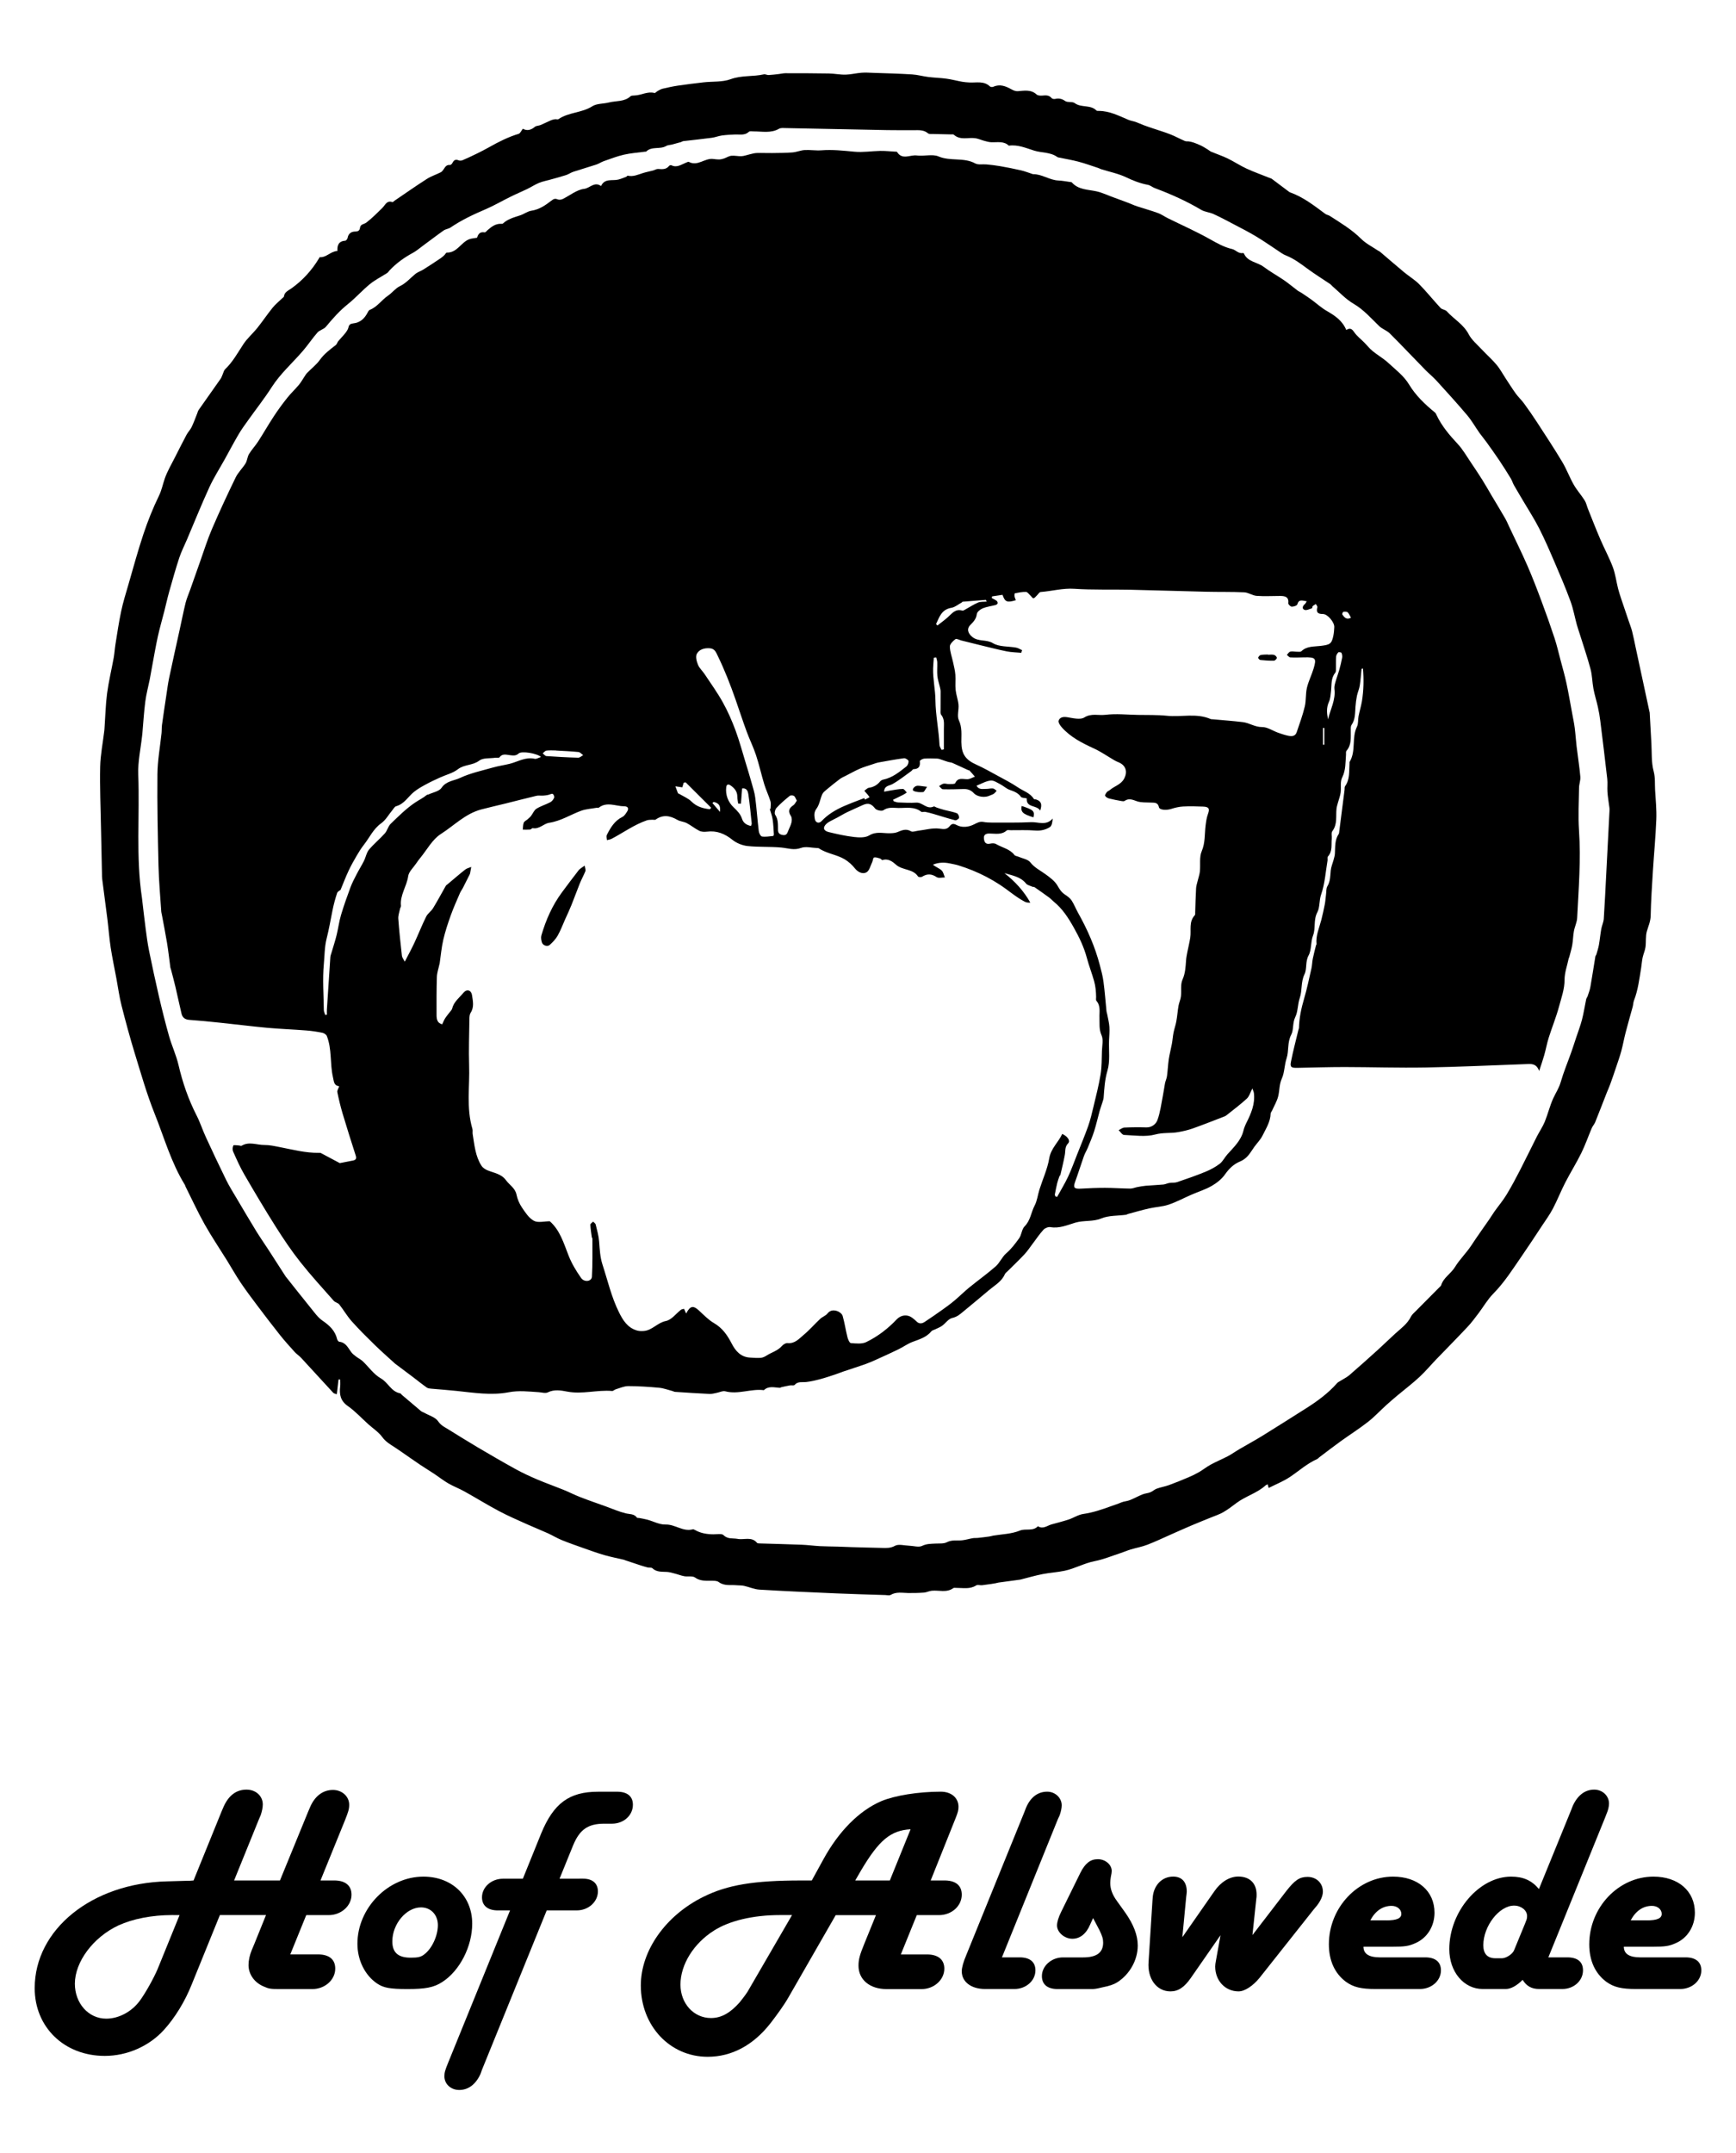 <?xml version="1.0" encoding="utf-8"?>
<!-- Generator: Adobe Illustrator 24.0.0, SVG Export Plug-In . SVG Version: 6.00 Build 0)  -->
<svg version="1.1" id="Ebene_1" xmlns="http://www.w3.org/2000/svg" xmlns:xlink="http://www.w3.org/1999/xlink" x="0px" y="0px"
	 viewBox="0 0 388.37 481.51" style="enable-background:new 0 0 388.37 481.51;" xml:space="preserve">
<g>
	<path d="M75.49,56.13c-0.09-1.29,0.29-2.19,1.78-2.3c0.19-0.01,0.46-0.4,0.5-0.64c0.17-0.94,0.81-1.39,1.68-1.4
		c0.69-0.01,1.01-0.22,1.09-0.85c0.1-0.83,0.93-0.78,1.41-1.15c1.3-1,2.46-2.17,3.62-3.32c0.63-0.62,0.93-1.69,2.21-1.27
		c0.12,0.04,0.35-0.21,0.52-0.33c2.39-1.62,4.74-3.28,7.17-4.83c0.96-0.62,2.1-0.98,3.13-1.5c0.26-0.13,0.47-0.41,0.64-0.66
		c0.35-0.51,0.62-1.07,1.44-0.98c0.17,0.02,0.45-0.27,0.55-0.48c0.31-0.62,0.7-0.85,1.41-0.54c0.24,0.1,0.61,0.06,0.86-0.05
		c1.09-0.47,2.17-0.97,3.24-1.5c0.91-0.44,1.8-0.91,2.68-1.4c2.11-1.19,4.25-2.28,6.6-2.99c0.37-0.11,0.59-0.69,0.95-1.14
		c0.93,0.52,1.82,0.31,2.69-0.43c0.31-0.26,0.86-0.23,1.27-0.4c0.8-0.34,1.57-0.73,2.37-1.08c0.26-0.11,0.56-0.18,0.85-0.22
		c0.26-0.04,0.61,0.1,0.79-0.02c2.27-1.56,5.23-1.38,7.57-2.88c1-0.64,2.48-0.53,3.73-0.85c1.61-0.41,3.45-0.11,4.81-1.38
		c0.19-0.17,0.59-0.17,0.89-0.18c1.51-0.04,2.89-0.97,4.47-0.56c0.19,0.05,0.49-0.33,0.76-0.47c0.35-0.19,0.7-0.4,1.08-0.49
		c1.12-0.26,2.24-0.51,3.38-0.68c1.91-0.28,3.83-0.52,5.76-0.74c2.03-0.23,4.21-0.02,6.05-0.7c2.47-0.91,5.02-0.53,7.46-1.09
		c0.32-0.07,0.7,0.18,1.05,0.16c0.77-0.04,1.54-0.14,2.31-0.23c0.48-0.05,0.95-0.18,1.43-0.18c3.25,0,6.5,0,9.75,0.06
		c1.25,0.02,2.5,0.29,3.75,0.26c1.19-0.03,2.37-0.34,3.56-0.43c0.89-0.07,1.79,0,2.68,0.03c2.88,0.1,5.76,0.17,8.63,0.35
		c1.23,0.08,2.45,0.43,3.68,0.58c1.33,0.16,2.67,0.19,3.99,0.37c1.18,0.16,2.34,0.48,3.52,0.69c0.52,0.09,1.06,0.13,1.59,0.16
		c1.58,0.09,3.28-0.41,4.63,0.89c0.14,0.14,0.55,0.16,0.75,0.07c1.5-0.67,2.78-0.13,4.07,0.58c0.41,0.23,0.93,0.44,1.38,0.41
		c1.49-0.11,2.96-0.43,4.24,0.74c0.27,0.25,0.87,0.28,1.3,0.24c0.8-0.08,1.51-0.11,2.08,0.59c0.13,0.15,0.51,0.21,0.75,0.16
		c0.84-0.18,1.51-0.06,2.26,0.47c0.54,0.38,1.6,0.07,2.12,0.46c1.46,1.1,3.55,0.3,4.87,1.66c0.1,0.1,0.34,0.09,0.52,0.09
		c2.43,0,4.5,1.1,6.65,2c0.52,0.22,1.11,0.29,1.64,0.48c0.6,0.21,1.18,0.5,1.78,0.72c0.78,0.29,1.56,0.55,2.35,0.81
		c1.2,0.41,2.43,0.77,3.61,1.24c1.1,0.44,2.14,1.01,3.23,1.48c0.27,0.12,0.61,0.05,0.92,0.1c0.34,0.06,0.69,0.13,1.01,0.24
		c0.57,0.2,1.13,0.42,1.67,0.68c0.54,0.26,1.04,0.59,1.55,0.9c0.26,0.15,0.48,0.38,0.75,0.49c1.22,0.51,2.49,0.92,3.68,1.5
		c1.43,0.69,2.76,1.59,4.21,2.26c1.67,0.77,3.43,1.39,5.14,2.08c0.17,0.07,0.36,0.1,0.5,0.2c1.22,0.9,2.43,1.82,3.64,2.73
		c0.14,0.11,0.28,0.24,0.44,0.3c3,1.06,5.43,2.99,7.92,4.83c0.28,0.2,0.68,0.25,0.98,0.44c2.44,1.57,4.93,3.05,7.01,5.12
		c1.07,1.07,2.52,1.79,3.81,2.66c0.15,0.1,0.33,0.15,0.46,0.27c1.78,1.51,3.54,3.05,5.34,4.54c1.12,0.93,2.4,1.69,3.41,2.71
		c1.67,1.69,3.15,3.56,4.77,5.3c0.33,0.35,1.05,0.38,1.37,0.73c1.58,1.75,3.75,2.92,4.9,5.12c0.66,1.28,1.89,2.3,2.92,3.4
		c1.09,1.17,2.3,2.22,3.32,3.44c0.83,0.99,1.44,2.15,2.15,3.22c0.72,1.09,1.41,2.2,2.17,3.25c0.56,0.77,1.28,1.43,1.84,2.2
		c1,1.37,1.97,2.76,2.89,4.18c1.92,2.95,3.86,5.89,5.66,8.9c0.98,1.64,1.64,3.46,2.59,5.12c0.7,1.22,1.67,2.29,2.42,3.48
		c0.36,0.57,0.49,1.28,0.75,1.92c0.91,2.27,1.79,4.54,2.76,6.79c0.9,2.09,2,4.11,2.8,6.24c0.57,1.53,0.77,3.19,1.17,4.79
		c0.21,0.83,0.49,1.64,0.76,2.46c0.52,1.56,1.05,3.12,1.58,4.68c0.27,0.8,0.59,1.59,0.8,2.41c0.31,1.22,0.55,2.47,0.81,3.7
		c1.02,4.74,2.04,9.48,3.06,14.22c0.02,0.09,0.05,0.17,0.06,0.26c0.13,2.29,0.25,4.58,0.38,6.88c0.12,2.08-0.03,4.23,0.5,6.21
		c0.39,1.45,0.25,2.82,0.33,4.22c0.13,2.2,0.36,4.41,0.27,6.61c-0.15,3.83-0.52,7.66-0.76,11.49c-0.21,3.35-0.43,6.7-0.5,10.05
		c-0.03,1.26-0.53,2.32-0.86,3.48c-0.31,1.11-0.14,2.35-0.3,3.51c-0.11,0.79-0.47,1.55-0.64,2.33c-0.16,0.76-0.21,1.54-0.33,2.31
		c-0.4,2.46-0.69,4.94-1.6,7.29c-0.17,0.44-0.17,0.94-0.29,1.41c-0.52,1.91-1.08,3.81-1.57,5.72c-0.36,1.37-0.6,2.78-0.97,4.15
		c-0.32,1.2-0.75,2.38-1.14,3.56c-0.43,1.29-0.87,2.59-1.34,3.87c-0.23,0.65-0.52,1.28-0.78,1.92c-0.86,2.2-1.71,4.41-2.59,6.6
		c-0.19,0.47-0.58,0.87-0.78,1.35c-0.79,1.86-1.45,3.77-2.34,5.58c-1.1,2.23-2.43,4.35-3.57,6.56c-0.99,1.92-1.77,3.94-2.77,5.84
		c-0.72,1.37-1.65,2.64-2.51,3.94c-1.49,2.26-2.97,4.52-4.51,6.75c-1.99,2.88-3.84,5.83-6.35,8.37c-1.28,1.3-2.19,2.93-3.3,4.39
		c-0.79,1.04-1.57,2.1-2.47,3.05c-2.3,2.45-4.67,4.84-7,7.26c-1.25,1.3-2.41,2.7-3.73,3.92c-1.58,1.46-3.31,2.77-4.97,4.16
		c-0.85,0.71-1.68,1.43-2.5,2.17c-1.34,1.22-2.59,2.57-4.02,3.69c-1.97,1.54-4.1,2.89-6.13,4.35c-1.61,1.16-3.17,2.37-4.75,3.56
		c-0.18,0.13-0.32,0.33-0.52,0.42c-2.24,1-4.03,2.62-6.03,3.97c-1.45,0.98-3.14,1.64-4.8,2.49c-0.07-0.27-0.13-0.53-0.21-0.81
		c-0.19,0.08-0.34,0.11-0.43,0.19c-1.9,1.76-4.51,2.44-6.56,3.98c-0.96,0.72-1.92,1.46-2.96,2.06c-0.83,0.48-1.77,0.78-2.67,1.15
		c-1.44,0.59-2.89,1.16-4.33,1.77c-1.47,0.62-2.92,1.28-4.38,1.92c-1.86,0.82-3.69,1.7-5.58,2.43c-1.21,0.47-2.51,0.69-3.76,1.07
		c-0.74,0.22-1.45,0.54-2.19,0.78c-1.95,0.64-3.86,1.44-5.87,1.83c-2.34,0.46-4.39,1.65-6.68,2.14c-1.62,0.35-3.3,0.43-4.93,0.75
		c-1.59,0.31-3.14,0.76-4.71,1.16c-0.13,0.03-0.26,0.08-0.39,0.09c-1.6,0.22-3.2,0.43-4.79,0.65c-0.22,0.03-0.43,0.11-0.65,0.15
		c-1,0.16-2,0.32-3.01,0.44c-0.44,0.05-1.02-0.16-1.33,0.04c-1.41,0.91-2.95,0.55-4.45,0.56c-0.23,0-0.52-0.06-0.67,0.05
		c-1.51,1.1-3.23,0.42-4.84,0.59c-0.59,0.06-1.15,0.37-1.73,0.41c-1.16,0.09-2.32,0.11-3.49,0.1c-1.34-0.02-2.69-0.33-3.96,0.42
		c-0.3,0.18-0.8,0.05-1.2,0.03c-3.66-0.12-7.32-0.21-10.98-0.37c-5.72-0.25-11.44-0.49-17.16-0.84c-1.17-0.07-2.3-0.59-3.47-0.85
		c-0.52-0.12-1.08-0.08-1.62-0.13c-1.35-0.14-2.76,0.22-4.02-0.71c-0.47-0.35-1.31-0.29-1.99-0.29c-1.18,0-2.27,0.02-3.34-0.74
		c-0.56-0.4-1.58-0.14-2.38-0.28c-0.73-0.13-1.43-0.42-2.15-0.6c-0.56-0.15-1.14-0.32-1.71-0.36c-1.16-0.07-2.35,0.08-3.3-0.84
		c-0.2-0.19-0.7-0.08-1.04-0.16c-0.54-0.13-1.06-0.31-1.59-0.47c-0.33-0.1-0.67-0.22-1-0.33c-0.82-0.27-1.64-0.55-2.46-0.82
		c-0.08-0.03-0.16-0.08-0.25-0.1c-1.45-0.34-2.91-0.62-4.34-1.03c-1.54-0.44-3.04-0.99-4.55-1.52c-1.69-0.6-3.38-1.18-5.04-1.86
		c-1.04-0.42-2.01-1.02-3.03-1.49c-1.59-0.72-3.22-1.36-4.81-2.08c-2.08-0.94-4.18-1.84-6.19-2.91c-2.62-1.39-5.13-2.95-7.72-4.39
		c-1.18-0.66-2.47-1.14-3.63-1.81c-1.05-0.61-2.01-1.37-3.02-2.05c-1.05-0.7-2.14-1.36-3.19-2.06c-1.48-1-2.95-2.03-4.42-3.05
		c-0.43-0.3-0.86-0.59-1.3-0.88c-1.03-0.66-2.05-1.25-2.82-2.3c-0.82-1.13-2.09-1.95-3.16-2.91c-1.51-1.36-2.89-2.88-4.55-4.04
		c-1.69-1.18-1.92-2.63-1.72-4.38c0.06-0.51,0.01-1.02,0.01-1.54c-0.13-0.01-0.25-0.02-0.38-0.03c-0.12,1.06-0.24,2.11-0.38,3.31
		c-0.3-0.12-0.63-0.15-0.8-0.33c-2.4-2.59-4.77-5.2-7.16-7.79c-0.44-0.48-1.01-0.84-1.45-1.32c-1.12-1.24-2.25-2.49-3.29-3.79
		c-1.7-2.14-3.36-4.31-5-6.49c-1.29-1.71-2.58-3.43-3.78-5.2c-1.1-1.63-2.06-3.35-3.1-5.03c-1.67-2.69-3.45-5.32-5-8.08
		c-1.54-2.75-2.86-5.62-4.27-8.44c-0.06-0.12-0.07-0.26-0.14-0.37c-3.08-4.98-4.63-10.58-6.77-15.93c-1.76-4.4-3.06-8.98-4.45-13.51
		c-1.08-3.53-2.04-7.09-2.95-10.66c-0.5-1.97-0.77-4-1.14-6c-0.43-2.31-0.92-4.6-1.28-6.92c-0.33-2.14-0.48-4.31-0.75-6.46
		c-0.37-2.96-0.78-5.91-1.15-8.86c-0.06-0.43-0.05-0.87-0.06-1.31c-0.08-3.45-0.16-6.9-0.22-10.35c-0.08-4.51-0.28-9.02-0.18-13.53
		c0.06-2.67,0.6-5.34,0.92-8.01c0.04-0.3,0.05-0.61,0.07-0.91c0.18-2.51,0.23-5.03,0.56-7.52c0.36-2.65,0.99-5.26,1.47-7.89
		c0.18-1.01,0.24-2.05,0.4-3.06c0.4-2.47,0.76-4.95,1.28-7.4c0.42-2,1.04-3.96,1.61-5.93c1.1-3.79,2.13-7.61,3.38-11.35
		c0.97-2.9,2.11-5.76,3.45-8.51c0.63-1.29,0.87-2.61,1.32-3.9c0.57-1.63,1.49-3.16,2.27-4.72c0.86-1.7,1.72-3.4,2.61-5.08
		c0.32-0.59,0.83-1.09,1.12-1.7c0.47-0.97,0.83-1.99,1.23-2.99c0.11-0.28,0.18-0.6,0.35-0.84c1.63-2.33,3.28-4.64,4.91-6.97
		c0.22-0.32,0.33-0.71,0.49-1.07c0.16-0.36,0.24-0.8,0.51-1.05c1.73-1.65,2.83-3.71,4.12-5.66c0.86-1.29,2.09-2.34,3.07-3.56
		c1.19-1.49,2.25-3.08,3.45-4.56c0.63-0.78,1.45-1.43,2.18-2.13c0.12-0.12,0.33-0.24,0.34-0.38c0.12-0.97,0.94-1.29,1.63-1.77
		c2.55-1.8,4.59-4.06,6.18-6.69c0.07-0.11,0.15-0.32,0.21-0.32C73.03,57.63,73.93,56.23,75.49,56.13z M31.76,200.86
		c0.28,2.33,0.53,4.66,0.84,6.99c0.21,1.6,0.42,3.2,0.74,4.78c0.7,3.44,1.44,6.88,2.23,10.3c0.69,2.97,1.43,5.93,2.26,8.86
		c0.62,2.17,1.6,4.25,2.11,6.44c0.91,3.93,2.21,7.7,4.06,11.31c0.8,1.56,1.32,3.24,2.06,4.83c1.48,3.21,2.98,6.4,4.54,9.57
		c0.68,1.37,1.49,2.68,2.28,4c1.46,2.47,2.92,4.95,4.42,7.4c0.87,1.42,1.84,2.8,2.75,4.2c1.31,2.01,2.6,4.03,3.9,6.05
		c0.02,0.04,0.06,0.06,0.09,0.1c1.83,2.3,3.65,4.62,5.51,6.91c0.81,0.99,1.57,2.1,2.61,2.81c1.59,1.08,2.82,2.27,3.26,4.13
		c0.05,0.22,0.29,0.56,0.47,0.58c1.51,0.15,1.97,1.39,2.71,2.35c0.28,0.37,0.68,0.67,1.06,0.96c0.48,0.37,1.06,0.64,1.49,1.05
		c1.35,1.28,2.46,2.93,4.03,3.82c1.66,0.93,2.3,2.97,4.33,3.35c0.15,0.03,0.26,0.23,0.39,0.35c1.43,1.22,2.86,2.43,4.3,3.64
		c0.2,0.16,0.48,0.23,0.71,0.36c1.07,0.61,2.5,1,3.1,1.9c0.64,0.95,1.48,1.32,2.32,1.84c2.19,1.35,4.37,2.72,6.59,4.03
		c2.8,1.65,5.62,3.29,8.47,4.86c1.55,0.85,3.16,1.6,4.79,2.29c1.93,0.82,3.92,1.52,5.87,2.31c1.27,0.51,2.48,1.15,3.76,1.64
		c1.9,0.74,3.83,1.4,5.75,2.09c1.47,0.53,2.91,1.17,4.42,1.54c0.9,0.22,1.89,0.07,2.51,0.96c0.07,0.09,0.34,0.05,0.51,0.08
		c0.6,0.12,1.21,0.21,1.8,0.37c1.37,0.37,2.73,1.13,4.08,1.09c2.16-0.07,3.91,1.68,6.11,1.07c0.14-0.04,0.35,0.08,0.5,0.16
		c1.27,0.73,2.67,0.95,4.13,0.96c0.77,0,1.85-0.21,2.24,0.18c0.96,0.96,2.05,0.64,3.12,0.84c1.45,0.29,3.18-0.59,4.38,0.89
		c0.1,0.13,0.42,0.12,0.65,0.13c3.11,0.1,6.21,0.16,9.32,0.29c1.38,0.05,2.76,0.25,4.14,0.32c1.3,0.07,2.61,0.06,3.92,0.1
		c1.08,0.03,2.16,0.09,3.24,0.12c2.22,0.06,4.44,0.13,6.66,0.17c0.99,0.02,1.9,0.1,2.93-0.47c0.79-0.44,2.08-0.06,3.15-0.02
		c0.99,0.03,2.15,0.41,2.92,0.04c1.02-0.5,1.97-0.46,2.98-0.52c0.86-0.05,1.84,0.07,2.54-0.29c1.14-0.59,2.26-0.33,3.4-0.44
		c0.82-0.08,1.62-0.34,2.44-0.48c0.35-0.06,0.71-0.01,1.06-0.05c0.87-0.09,1.74-0.2,2.61-0.32c0.3-0.04,0.6-0.15,0.9-0.2
		c2.01-0.33,4.04-0.35,5.99-1.14c1.23-0.5,2.87,0.24,3.99-0.96c1.15,0.74,2.06-0.14,3.05-0.41c1.27-0.35,2.55-0.67,3.8-1.08
		c1.12-0.37,2.16-1.09,3.3-1.25c2.17-0.31,4.17-1,6.21-1.74c0.76-0.27,1.55-0.52,2.32-0.85c0.59-0.25,1.28-0.26,1.87-0.5
		c0.98-0.39,1.9-0.91,2.88-1.3c0.55-0.22,1.19-0.25,1.74-0.47c0.5-0.2,0.9-0.62,1.4-0.8c0.9-0.32,1.86-0.48,2.75-0.8
		c1.47-0.54,2.92-1.13,4.36-1.74c0.81-0.34,1.61-0.73,2.37-1.17c0.9-0.53,1.72-1.19,2.64-1.69c1.24-0.67,2.55-1.21,3.8-1.86
		c0.88-0.47,1.69-1.06,2.55-1.56c1.72-1.01,3.48-1.96,5.17-3c3.24-2,6.45-4.05,9.67-6.08c2.58-1.63,5.03-3.41,7.04-5.7
		c0.19-0.22,0.5-0.35,0.76-0.52c0.67-0.43,1.41-0.77,2-1.28c2.15-1.85,4.25-3.74,6.35-5.64c1.32-1.19,2.58-2.44,3.89-3.63
		c1.29-1.17,2.74-2.19,3.53-3.81c0.22-0.45,0.66-0.82,1.03-1.19c1.81-1.84,3.64-3.67,5.46-5.5c0.09-0.09,0.23-0.19,0.26-0.3
		c0.5-1.73,2.2-2.61,3.12-4.13c1.02-1.68,2.56-3.15,3.68-4.87c1.29-1.98,2.69-3.9,4.03-5.85c0.39-0.57,0.75-1.17,1.15-1.74
		c0.88-1.23,1.87-2.4,2.65-3.69c1.09-1.79,2.07-3.64,3.03-5.5c1.28-2.48,2.48-4.99,3.74-7.47c0.57-1.12,1.3-2.18,1.78-3.33
		c0.7-1.72,1.13-3.54,1.89-5.23c0.55-1.21,1.3-2.31,1.68-3.64c0.66-2.29,1.59-4.5,2.39-6.76c0.37-1.05,0.71-2.12,1.06-3.18
		c0.45-1.35,0.96-2.68,1.32-4.05c0.39-1.5,0.61-3.04,0.93-4.55c0.05-0.25,0.25-0.47,0.33-0.71c0.23-0.69,0.5-1.38,0.62-2.09
		c0.4-2.25,0.73-4.52,1.11-6.78c0.03-0.16,0.18-0.3,0.23-0.47c0.2-0.7,0.43-1.39,0.56-2.1c0.21-1.19,0.32-2.4,0.53-3.59
		c0.14-0.76,0.5-1.49,0.56-2.25c0.23-3.4,0.38-6.8,0.56-10.2c0.25-4.71,0.5-9.42,0.73-14.14c0.02-0.39-0.07-0.78-0.12-1.17
		c-0.12-0.97-0.29-1.94-0.35-2.92c-0.06-0.95,0.06-1.92-0.04-2.87c-0.49-4.33-1.02-8.66-1.56-12.99c-0.13-1.03-0.3-2.06-0.53-3.07
		c-0.3-1.37-0.74-2.72-1-4.1c-0.28-1.47-0.27-3.01-0.66-4.45c-0.7-2.62-1.59-5.2-2.4-7.8c-0.22-0.7-0.47-1.39-0.66-2.09
		c-0.48-1.75-0.79-3.56-1.42-5.26c-1.06-2.89-2.27-5.73-3.49-8.56c-1.12-2.61-2.24-5.22-3.53-7.75c-1.05-2.07-2.33-4.03-3.51-6.04
		c-0.7-1.19-1.42-2.37-2.1-3.57c-0.28-0.49-0.43-1.05-0.72-1.53c-0.83-1.37-1.69-2.73-2.58-4.06c-0.95-1.41-1.94-2.8-2.94-4.18
		c-0.48-0.67-1.03-1.3-1.51-1.98c-0.92-1.31-1.71-2.72-2.75-3.95c-2.21-2.62-4.53-5.16-6.84-7.7c-0.77-0.85-1.68-1.57-2.49-2.4
		c-2.66-2.72-5.27-5.49-7.97-8.18c-0.66-0.66-1.69-0.98-2.36-1.63c-1.84-1.77-3.48-3.69-5.78-5.03c-1.71-1-3.1-2.53-4.62-3.83
		c-0.2-0.17-0.36-0.4-0.58-0.55c-1.59-1.07-3.22-2.09-4.77-3.21c-1.63-1.18-3.2-2.43-5.11-3.18c-0.33-0.13-0.65-0.3-0.95-0.5
		c-1.85-1.22-3.66-2.5-5.55-3.65c-1.67-1.02-3.43-1.91-5.16-2.82c-1.5-0.79-3-1.59-4.55-2.3c-0.87-0.4-1.93-0.45-2.74-0.93
		c-3.3-1.96-6.78-3.52-10.38-4.86c-0.54-0.2-1.01-0.64-1.56-0.74c-1.73-0.32-3.29-0.93-4.87-1.69c-1.75-0.83-3.72-1.22-5.6-1.81
		c-0.21-0.07-0.4-0.19-0.61-0.26c-1.49-0.49-2.97-1.03-4.49-1.43c-1.48-0.39-3.01-0.63-4.51-0.95c-0.08-0.02-0.17-0.07-0.24-0.12
		c-1.51-1.07-3.42-0.87-5.11-1.39c-1.81-0.56-3.66-1.4-5.68-1.11c-1.15-1.1-2.61-0.7-3.98-0.77c-0.52-0.03-1.04-0.18-1.55-0.32
		c-0.67-0.18-1.31-0.49-1.99-0.58c-1.6-0.22-3.36,0.52-4.78-0.78c-0.13-0.12-0.44-0.07-0.66-0.07c-1.31-0.03-2.63-0.05-3.94-0.09
		c-0.4-0.01-0.93,0.06-1.18-0.15c-0.97-0.83-2.1-0.7-3.22-0.7c-1.95-0.01-3.89,0.02-5.84-0.02c-7.56-0.14-15.11-0.31-22.67-0.45
		c-0.54-0.01-1.19-0.09-1.6,0.15c-1.83,1.05-3.78,0.58-5.69,0.59c-0.35,0-0.85-0.1-1.04,0.08c-0.92,0.87-2.02,0.57-3.08,0.61
		c-0.98,0.04-1.97,0.09-2.95,0.22c-0.78,0.11-1.52,0.42-2.3,0.52c-2.12,0.28-4.26,0.5-6.38,0.75c-0.17,0.02-0.32,0.16-0.49,0.21
		c-0.67,0.19-1.34,0.38-2.01,0.55c-0.43,0.11-0.94,0.1-1.3,0.32c-1.38,0.83-3.25,0-4.49,1.26c-0.04,0.05-0.18,0-0.27,0.02
		c-1.57,0.21-3.17,0.32-4.71,0.67c-1.53,0.35-3.01,0.93-4.5,1.45c-0.58,0.2-1.09,0.57-1.67,0.76c-1.71,0.56-3.45,1.06-5.16,1.62
		c-0.54,0.18-1.02,0.54-1.57,0.72c-1.17,0.38-2.35,0.69-3.53,1.02c-0.85,0.24-1.73,0.4-2.54,0.73c-0.94,0.39-1.79,0.96-2.71,1.4
		c-1.2,0.58-2.43,1.09-3.62,1.68c-1.9,0.93-3.73,2.01-5.67,2.84c-2.72,1.16-5.37,2.41-7.81,4.07c-0.45,0.31-1.1,0.35-1.55,0.67
		c-1.55,1.09-3.05,2.25-4.58,3.37c-0.77,0.56-1.49,1.2-2.33,1.65c-1.95,1.05-3.69,2.32-5.19,3.91c-0.18,0.19-0.31,0.44-0.53,0.58
		c-1.28,0.83-2.68,1.52-3.85,2.47c-1.7,1.39-3.16,3.06-4.88,4.44c-1.89,1.51-3.45,3.27-4.97,5.11c-0.46,0.56-1.41,0.74-1.9,1.3
		c-1.15,1.31-2.11,2.78-3.25,4.1c-2.32,2.7-5.03,5.07-6.97,8.1c-1.65,2.58-3.57,5-5.35,7.51c-0.74,1.03-1.49,2.06-2.12,3.15
		c-1.06,1.81-2.03,3.66-3.05,5.5c-1.15,2.07-2.44,4.08-3.43,6.23c-1.77,3.86-3.35,7.8-5.01,11.7c-0.58,1.37-1.27,2.7-1.73,4.1
		c-0.82,2.5-1.54,5.05-2.25,7.58c-0.41,1.46-0.73,2.95-1.11,4.43c-0.47,1.85-1.01,3.68-1.42,5.54c-0.48,2.2-0.86,4.42-1.27,6.63
		c-0.19,1.02-0.36,2.04-0.56,3.06c-0.33,1.65-0.78,3.28-0.99,4.94c-0.3,2.36-0.44,4.74-0.65,7.12c-0.02,0.17-0.04,0.35-0.06,0.52
		c-0.31,2.88-0.97,5.77-0.86,8.63C31.28,182.38,30.37,191.66,31.76,200.86z"/>
	<path d="M304.6,149.59c-0.13,1.25-0.2,2.51-0.4,3.75c-0.12,0.79-0.48,1.54-0.64,2.33c-0.16,0.81-0.26,1.63-0.32,2.45
		c-0.1,1.39-0.02,2.79-0.88,4.04c-0.22,0.32-0.17,0.85-0.17,1.28c-0.02,1.56,0.2,3.15-0.96,4.5c-0.17,0.19-0.08,0.59-0.11,0.89
		c-0.14,1.71-0.02,3.42-0.86,5.09c-0.48,0.95-0.19,2.24-0.34,3.36c-0.1,0.75-0.39,1.47-0.59,2.21c-0.12,0.46-0.28,0.92-0.33,1.38
		c-0.19,1.7,0.25,3.48-0.94,5.05c-0.29,0.38-0.07,1.11-0.13,1.67c-0.13,1.36,0.21,2.81-0.86,4c-0.16,0.18-0.03,0.59-0.08,0.89
		c-0.43,2.54-0.59,5.17-1.43,7.59c-0.48,1.36-0.25,2.84-0.85,3.98c-0.91,1.72-0.34,3.57-0.95,5.16c-0.59,1.52-0.31,3.22-1.01,4.5
		c-0.78,1.43-0.31,2.97-0.92,4.22c-0.84,1.74-0.48,3.62-1.04,5.25c-0.51,1.47-0.39,3.05-1.02,4.32c-0.66,1.34-0.31,2.81-0.91,3.96
		c-0.91,1.73-0.48,3.6-1.03,5.26c-0.5,1.51-0.45,3.16-1.05,4.49c-0.62,1.37-0.5,2.69-0.83,4.01c-0.27,1.1-0.89,2.12-1.36,3.18
		c-0.1,0.23-0.32,0.46-0.33,0.69c-0.05,1.83-1.04,3.34-1.81,4.91c-0.45,0.91-1.21,1.67-1.82,2.5c-0.23,0.32-0.44,0.65-0.66,0.97
		c-0.65,0.99-1.36,1.84-2.58,2.34c-1.4,0.58-2.45,1.61-3.34,2.88c-0.73,1.04-1.84,1.92-2.97,2.57c-1.42,0.82-3.03,1.31-4.54,1.97
		c-1.7,0.74-3.34,1.63-5.09,2.22c-1.39,0.47-2.93,0.52-4.38,0.85c-1.58,0.36-3.14,0.81-4.7,1.23c-0.17,0.05-0.32,0.17-0.49,0.19
		c-1.84,0.25-3.83,0.13-5.48,0.81c-1.91,0.79-3.89,0.38-5.83,0.95c-1.73,0.51-3.58,1.36-5.58,1c-0.47-0.08-1.21,0.21-1.54,0.57
		c-0.87,0.95-1.59,2.03-2.36,3.05c-0.63,0.83-1.21,1.72-1.92,2.48c-1.18,1.27-2.45,2.46-3.68,3.69c-0.25,0.25-0.58,0.47-0.71,0.78
		c-0.7,1.62-2.25,2.44-3.52,3.52c-1.9,1.62-3.83,3.19-5.75,4.79c-0.74,0.62-1.4,1.2-2.48,1.44c-0.85,0.19-1.49,1.18-2.27,1.75
		c-0.48,0.34-1.06,0.55-1.6,0.82c-0.27,0.13-0.63,0.2-0.8,0.41c-1.08,1.34-2.66,1.79-4.21,2.37c-1.09,0.41-2.05,1.12-3.11,1.64
		c-1.64,0.8-3.31,1.56-4.98,2.31c-0.82,0.37-1.65,0.74-2.5,1.04c-1.59,0.56-3.2,1.06-4.79,1.6c-0.64,0.22-1.26,0.48-1.91,0.69
		c-1.11,0.37-2.22,0.75-3.35,1.05c-1.02,0.27-2.06,0.52-3.11,0.64c-0.92,0.11-1.89-0.2-2.64,0.66c-0.16,0.18-0.69,0.04-1.04,0.1
		c-0.64,0.11-1.27,0.26-1.91,0.4c-0.13,0.03-0.25,0.15-0.37,0.14c-1.22-0.07-2.5-0.48-3.55,0.53c-2.89-0.38-5.71,1.03-8.64,0.25
		c-0.56-0.15-1.27,0.23-1.91,0.35c-0.52,0.1-1.06,0.26-1.58,0.24c-2.57-0.12-5.14-0.29-7.72-0.46c-0.21-0.01-0.42-0.15-0.63-0.2
		c-0.98-0.25-1.95-0.63-2.94-0.72c-2.3-0.21-4.61-0.37-6.91-0.37c-0.93,0-1.87,0.44-2.79,0.71c-0.29,0.08-0.57,0.4-0.83,0.38
		c-3.35-0.29-6.66,0.79-10.03,0.14c-1.42-0.27-2.9-0.55-4.38,0.18c-0.52,0.26-1.33-0.01-2-0.05c-2.24-0.14-4.45-0.42-6.73,0.02
		c-3.9,0.74-7.82,0.1-11.72-0.31c-1.84-0.2-3.69-0.32-5.54-0.49c-0.35-0.03-0.77-0.06-1.03-0.24c-1.03-0.72-2-1.51-3-2.27
		c-1.38-1.04-2.76-2.07-4.14-3.11c-0.04-0.03-0.07-0.06-0.1-0.09c-1.48-1.36-3-2.68-4.43-4.08c-1.76-1.72-3.52-3.46-5.15-5.29
		c-1.04-1.17-1.82-2.54-2.79-3.77c-0.29-0.36-0.93-0.46-1.24-0.82c-2.52-2.86-5.1-5.67-7.46-8.65c-1.99-2.51-3.78-5.18-5.49-7.88
		c-2.43-3.84-4.75-7.75-7.03-11.68c-0.97-1.66-1.75-3.43-2.53-5.18c-0.17-0.39-0.12-0.96,0.06-1.35c0.06-0.14,0.78-0.03,1.2-0.01
		c0.22,0.01,0.51,0.16,0.65,0.07c1.67-1.01,3.4-0.15,5.1-0.17c1.14-0.01,2.3,0.26,3.43,0.48c2.9,0.56,5.78,1.33,8.78,1.28
		c0.13,0,0.29-0.02,0.4,0.04c1.3,0.68,2.59,1.38,4.25,2.26c0.65-0.13,1.78-0.36,2.92-0.57c0.7-0.13,0.85-0.47,0.64-1.13
		c-1.01-3.14-2.01-6.29-2.95-9.45c-0.46-1.56-0.84-3.14-1.16-4.73c-0.07-0.36,0.24-0.8,0.41-1.31c-1.22-0.17-1.16-1.06-1.39-2.03
		c-0.7-3.05-0.2-6.25-1.37-9.21c-0.13-0.32-0.61-0.64-0.98-0.72c-1.19-0.24-2.4-0.43-3.62-0.52c-2.88-0.23-5.78-0.33-8.66-0.59
		c-3.59-0.33-7.17-0.79-10.76-1.16c-2.24-0.24-4.49-0.46-6.74-0.62c-0.97-0.07-1.53-0.51-1.74-1.36c-0.48-2.02-0.91-4.05-1.38-6.07
		c-0.31-1.3-0.66-2.6-1-3.9c-0.03-0.13-0.1-0.25-0.12-0.37c-0.25-1.84-0.45-3.69-0.75-5.52c-0.35-2.13-0.78-4.25-1.17-6.37
		c-0.04-0.21-0.11-0.43-0.12-0.64c-0.22-3.42-0.54-6.85-0.62-10.27c-0.16-6.81-0.31-13.63-0.24-20.44c0.03-3.07,0.6-6.13,0.92-9.19
		c0.06-0.61,0.02-1.23,0.1-1.83c0.3-2.19,0.63-4.37,0.96-6.55c0.2-1.33,0.37-2.66,0.64-3.97c0.75-3.58,1.56-7.14,2.34-10.71
		c0.45-2.04,0.85-4.09,1.35-6.12c0.25-1,0.69-1.96,1.03-2.94c0.74-2.09,1.47-4.19,2.22-6.29c0.86-2.42,1.62-4.88,2.63-7.23
		c1.67-3.89,3.46-7.74,5.31-11.55c0.55-1.14,1.55-2.07,2.22-3.16c0.38-0.62,0.39-1.45,0.77-2.08c0.59-0.98,1.41-1.84,2.04-2.81
		c1.2-1.86,2.29-3.78,3.51-5.63c0.93-1.42,1.94-2.8,3-4.13c0.8-1.01,1.77-1.91,2.6-2.9c0.47-0.56,0.83-1.22,1.24-1.83
		c0.2-0.29,0.37-0.61,0.61-0.85c0.94-0.97,2.06-1.81,2.83-2.89c0.98-1.37,2.28-2.34,3.59-3.35c0.26-0.2,0.33-0.61,0.55-0.87
		c0.49-0.59,1.05-1.13,1.52-1.73c0.31-0.4,0.65-0.85,0.75-1.32c0.14-0.64,0.44-0.85,1.08-0.92c1.58-0.16,2.55-1.12,3.22-2.43
		c0.11-0.22,0.27-0.51,0.47-0.59c1.69-0.66,2.64-2.2,4.07-3.17c0.95-0.64,1.67-1.66,2.68-2.14c1.39-0.67,2.3-1.78,3.42-2.7
		c0.54-0.45,1.28-0.67,1.88-1.05c1.29-0.81,2.57-1.66,3.84-2.51c0.29-0.2,0.56-0.44,0.81-0.68c0.19-0.18,0.36-0.56,0.53-0.56
		c2.35,0.04,3.16-2.27,5-2.98c0.51-0.2,1.1-0.22,1.78-0.35c0.21-0.67,0.54-1.41,1.69-1.2c0.19,0.04,0.48-0.34,0.71-0.54
		c0.85-0.73,1.73-1.42,2.97-1.37c0.13,0.01,0.32,0.02,0.4-0.06c1.1-1.03,2.53-1.39,3.92-1.85c0.83-0.28,1.59-0.88,2.43-1.01
		c1.79-0.27,3.16-1.22,4.49-2.25c0.49-0.38,0.82-0.55,1.43-0.29c0.3,0.13,0.79,0.07,1.1-0.08c1.61-0.78,3.14-2.08,4.81-2.28
		c1.3-0.15,2.29-1.71,3.79-0.63c0.81-1.8,2.53-1.11,3.87-1.45c0.61-0.15,1.19-0.41,1.78-0.63c0.12-0.05,0.23-0.26,0.3-0.24
		c1.24,0.29,2.32-0.24,3.44-0.59c0.74-0.23,1.5-0.37,2.25-0.57c0.38-0.1,0.75-0.36,1.12-0.34c0.93,0.06,1.81,0.16,2.46-0.69
		c0.08-0.11,0.38-0.2,0.49-0.15c1.26,0.64,2.24-0.16,3.29-0.57c0.21-0.08,0.5-0.24,0.64-0.17c1.97,1.04,3.55-0.87,5.39-0.66
		c0.47,0.05,0.94,0.12,1.41,0.11c0.36-0.01,0.72-0.1,1.06-0.21c0.55-0.19,1.07-0.55,1.63-0.61c0.75-0.08,1.54,0.13,2.3,0.09
		c0.59-0.03,1.17-0.27,1.77-0.4c0.53-0.12,1.07-0.29,1.6-0.31c1.15-0.04,2.3,0.03,3.45,0.01c1.53-0.02,3.06-0.02,4.57-0.14
		c0.92-0.07,1.81-0.47,2.72-0.53c1.24-0.07,2.49,0.15,3.73,0.06c2.5-0.2,4.95,0.08,7.42,0.31c1.9,0.18,3.84-0.14,5.76-0.18
		c1.08-0.02,2.17,0.1,3.25,0.16c0.18,0.01,0.46-0.01,0.52,0.08c1.16,1.87,2.95,0.58,4.42,0.78c1.6,0.22,3.47-0.37,4.84,0.21
		c2.67,1.14,5.66,0.16,8.23,1.57c0.66,0.36,1.66,0.14,2.5,0.22c1.02,0.1,2.04,0.21,3.05,0.39c1.57,0.28,3.14,0.58,4.69,0.94
		c0.86,0.2,1.68,0.53,2.52,0.8c0.04,0.01,0.08,0.06,0.12,0.05c2.04-0.04,3.7,1.33,5.71,1.42c0.92,0.04,1.84,0.23,2.76,0.35
		c0.09,0.01,0.21,0.02,0.25,0.07c1.47,1.68,3.61,1.58,5.56,2.01c1.11,0.25,2.17,0.75,3.25,1.15c1.26,0.46,2.52,0.93,3.78,1.4
		c0.67,0.25,1.32,0.57,2,0.79c1.57,0.52,3.17,0.95,4.72,1.52c0.76,0.28,1.44,0.78,2.17,1.14c3.16,1.56,6.39,2.99,9.45,4.71
		c1.6,0.9,3.12,1.77,4.94,2.19c0.81,0.19,1.4,1.09,2.41,0.89c0.07-0.01,0.21,0.05,0.23,0.11c0.81,1.89,2.99,1.91,4.41,2.98
		c1.46,1.09,3.07,1.98,4.58,3.01c1.03,0.71,1.99,1.52,2.99,2.28c0.28,0.21,0.62,0.34,0.91,0.54c0.73,0.49,1.47,0.97,2.17,1.48
		c1.16,0.85,2.23,1.84,3.48,2.56c1.82,1.05,3.49,2.17,4.35,4.25c0.96-0.6,1.36-0.12,1.85,0.59c0.57,0.81,1.42,1.45,2.13,2.17
		c0.65,0.65,1.22,1.39,1.93,1.97c1.1,0.91,2.39,1.62,3.43,2.58c1.66,1.53,3.56,2.98,4.68,4.84c1.53,2.54,3.58,4.47,5.82,6.31
		c0.16,0.13,0.26,0.35,0.35,0.55c1.15,2.44,2.86,4.47,4.71,6.45c1.17,1.25,2.02,2.77,2.99,4.19c0.86,1.27,1.71,2.55,2.53,3.85
		c0.73,1.16,1.4,2.36,2.1,3.54c1.02,1.71,2.06,3.42,3.05,5.14c0.35,0.61,0.61,1.26,0.91,1.89c1.35,2.88,2.77,5.73,4.04,8.64
		c1.15,2.64,2.18,5.32,3.18,8.01c1.02,2.72,1.99,5.46,2.9,8.22c0.53,1.61,0.9,3.27,1.34,4.91c0.45,1.71,0.95,3.42,1.32,5.15
		c0.49,2.29,0.88,4.6,1.31,6.91c0.19,1.03,0.41,2.05,0.54,3.09c0.18,1.38,0.26,2.76,0.42,4.14c0.27,2.27,0.64,4.53,0.84,6.8
		c0.07,0.8-0.28,1.62-0.29,2.43c-0.05,3.19-0.22,6.39-0.01,9.57c0.44,6.54-0.08,13.05-0.41,19.56c-0.05,1-0.55,1.97-0.73,2.97
		c-0.19,1.03-0.19,2.08-0.37,3.11c-0.16,0.92-0.45,1.82-0.68,2.73c-0.02,0.08-0.09,0.16-0.11,0.24c-0.33,1.6-0.93,3.2-0.93,4.8
		c0,2.1-0.71,4.01-1.23,5.96c-0.63,2.35-1.56,4.62-2.3,6.95c-0.41,1.3-0.65,2.65-1.02,3.96c-0.3,1.06-0.67,2.1-1.13,3.52
		c-0.68-1.83-1.96-1.56-3.14-1.52c-7.41,0.26-14.81,0.62-22.22,0.75c-6.05,0.11-12.1-0.09-18.16-0.1c-3.52,0-7.04,0.11-10.56,0.18
		c-1.36,0.03-1.69-0.15-1.45-1.36c0.47-2.41,1.11-4.79,1.68-7.18c0.03-0.13,0.11-0.25,0.11-0.38c0.06-2.23,0.51-4.38,1.14-6.52
		c0.66-2.24,1.13-4.52,1.65-6.8c0.16-0.72,0.16-1.47,0.31-2.2c0.2-1,0.48-2,0.72-2.99c0.02-0.08,0.12-0.16,0.11-0.24
		c-0.2-1.91,0.61-3.63,1.07-5.41c0.3-1.17,0.56-2.36,0.79-3.55c0.14-0.73,0.17-1.47,0.27-2.2c0.08-0.6,0.01-1.3,0.3-1.79
		c0.68-1.13,0.63-2.32,0.75-3.53c0.08-0.8,0.42-1.57,0.63-2.35c0.12-0.46,0.27-0.92,0.3-1.39c0.09-1.51-0.07-3.07,0.86-4.43
		c0.09-0.14,0.09-0.34,0.11-0.51c0.4-3.13,0.8-6.27,1.2-9.4c0.03-0.26-0.03-0.58,0.11-0.77c1.12-1.55,0.86-3.34,0.99-5.06
		c0.01-0.13-0.03-0.29,0.03-0.39c1.48-2.43,0.4-5.36,1.64-7.86c0.33-0.67,0.2-1.55,0.35-2.32c0.22-1.14,0.57-2.25,0.76-3.39
		c0.4-2.44,0.44-4.9,0.23-7.35C304.86,149.58,304.73,149.58,304.6,149.59z M98.92,229.12c0.23-0.47,0.39-0.91,0.64-1.31
		c0.28-0.45,0.63-0.85,0.94-1.27c0.23-0.32,0.58-0.61,0.66-0.96c0.36-1.5,1.61-2.42,2.53-3.53c0.75-0.89,1.74-0.59,1.91,0.56
		c0.19,1.3,0.52,2.66-0.32,3.94c-0.24,0.37-0.26,0.91-0.27,1.38c-0.04,3.45-0.17,6.91-0.06,10.35c0.16,4.74-0.66,9.52,0.73,14.21
		c0.11,0.37,0,0.79,0.06,1.17c0.4,2.44,0.59,4.95,1.99,7.12c0.28,0.43,0.81,0.77,1.3,0.98c1.46,0.61,3.13,0.8,4.15,2.21
		c0.78,1.08,2.07,1.76,2.37,3.24c0.2,1.01,0.64,2.03,1.22,2.89c0.75,1.11,1.56,2.37,2.68,2.97c0.9,0.49,2.31,0.1,3.55,0.1
		c2.28,2.01,3.1,4.88,4.19,7.65c0.69,1.77,1.7,3.46,2.81,5.03c0.74,1.05,2.36,0.79,2.42-0.28c0.16-2.83,0.1-5.67,0.11-8.5
		c0-0.12-0.13-0.24-0.14-0.36c-0.12-0.92-0.28-1.84-0.32-2.77c-0.01-0.22,0.4-0.46,0.61-0.69c0.2,0.21,0.52,0.39,0.58,0.63
		c0.31,1.26,0.67,2.53,0.77,3.82c0.14,1.73,0.2,3.42,0.75,5.14c1.17,3.59,2,7.28,3.7,10.7c0.89,1.79,1.92,3.47,4.07,4.08
		c0.47,0.13,1.01,0.13,1.5,0.09c1.89-0.16,3.01-1.85,4.92-2.23c1.26-0.25,2.26-1.65,3.39-2.53c0.09-0.07,0.25-0.08,0.67-0.2
		c0.11,0.24,0.27,0.6,0.47,1.06c0.91-1.77,1.59-1.84,2.86-0.68c1.08,0.99,2.11,2.09,3.37,2.82c1.92,1.12,3,2.73,3.97,4.59
		c0.81,1.57,1.96,2.99,4.05,3.12c0.81,0.05,1.63,0.12,2.44,0.06c0.46-0.04,0.93-0.27,1.32-0.52c1.12-0.72,2.49-1.06,3.41-2.13
		c0.29-0.33,0.86-0.69,1.25-0.65c1.63,0.17,2.56-0.94,3.56-1.78c1.34-1.11,2.48-2.44,3.76-3.64c0.49-0.46,1.25-0.7,1.64-1.21
		c0.59-0.75,1.35-0.77,2.06-0.57c0.52,0.15,1.18,0.63,1.31,1.09c0.46,1.56,0.68,3.18,1.08,4.77c0.12,0.5,0.47,1.31,0.77,1.34
		c1.14,0.09,2.48,0.24,3.43-0.22c2.6-1.26,4.88-3.02,6.85-5.11c0.9-0.95,2.31-1.15,3.39-0.37c0.36,0.26,0.71,0.55,1.02,0.86
		c0.59,0.6,1.23,0.5,1.83,0.1c1.36-0.9,2.71-1.83,4.04-2.78c0.9-0.64,1.8-1.3,2.65-2.02c1.1-0.92,2.11-1.94,3.22-2.85
		c1.97-1.61,4.06-3.09,5.97-4.77c0.93-0.82,1.42-2.11,2.36-2.92c1.16-1,2.03-2.18,2.89-3.37c0.56-0.79,0.57-2.01,1.22-2.66
		c1.33-1.33,1.44-3.13,2.24-4.64c0.57-1.08,0.7-2.38,1.07-3.57c0.74-2.34,1.8-4.62,2.2-7c0.38-2.25,2.06-3.6,2.91-5.47
		c1.26,0.6,1.87,1.55,1.31,2.12c-0.77,0.78-0.57,1.68-0.73,2.56c-0.27,1.5-0.65,2.99-0.99,4.48c-0.03,0.12-0.18,0.2-0.22,0.32
		c-0.18,0.51-0.37,1.02-0.5,1.54c-0.2,0.83-0.36,1.67-0.52,2.5c-0.03,0.14,0.07,0.29,0.11,0.44c0.13,0.05,0.26,0.09,0.39,0.14
		c0.82-1.5,1.72-2.96,2.45-4.51c0.76-1.62,1.36-3.3,2.02-4.97c0.84-2.12,1.72-4.22,2.48-6.36c0.49-1.39,0.83-2.83,1.17-4.27
		c0.58-2.43,1.21-4.85,1.61-7.31c0.28-1.72,0.24-3.48,0.3-5.23c0.04-1.18,0.36-2.51-0.08-3.5c-0.61-1.35-0.42-2.62-0.47-3.94
		c-0.05-1.28,0.31-2.62-0.68-3.77c-0.16-0.19-0.06-0.59-0.07-0.9c-0.03-1.19-0.11-2.31-0.45-3.52c-0.48-1.72-1.14-3.39-1.6-5.11
		c-0.65-2.45-1.71-4.67-2.95-6.87c-1.22-2.17-2.54-4.24-4.54-5.84c-0.31-0.25-0.56-0.57-0.89-0.81c-1.11-0.82-2.24-1.61-3.38-2.4
		c-0.1-0.07-0.28-0.01-0.39-0.06c-0.51-0.23-1.17-0.35-1.48-0.73c-1.23-1.55-3.08-1.79-4.83-2.33c2.35,1.85,4.33,3.98,5.79,6.6
		c-0.49,0.03-0.92-0.03-1.27-0.22c-2.01-1.06-3.69-2.58-5.59-3.81c-1.94-1.27-3.95-2.31-6.08-3.18c-1-0.41-2.02-0.77-3.04-1.09
		c-0.64-0.21-1.31-0.32-1.97-0.46c-1.27-0.27-2.53-0.27-3.84,0.27c0.62,0.53,1.39,0.78,1.93,1.27c0.41,0.37,0.51,1.05,0.75,1.59
		c-0.62-0.01-1.4,0.21-1.83-0.07c-1.13-0.75-2.12-0.81-3.26-0.1c-0.22,0.14-0.83,0.1-0.92-0.05c-1.13-1.77-3.52-1.33-4.98-2.68
		c-0.6-0.55-1.71-1.44-2.98-0.98c-0.11,0.04-0.33-0.3-0.53-0.36c-0.45-0.13-0.95-0.33-1.36-0.22c-0.22,0.06-0.24,0.7-0.41,1.05
		c-0.39,0.8-0.63,1.92-1.29,2.27c-0.82,0.44-1.86,0-2.57-0.89c-0.62-0.78-1.41-1.5-2.27-2.02c-1.79-1.08-4.02-1.27-5.78-2.46
		c-0.1-0.07-0.26-0.06-0.39-0.07c-1.21-0.04-2.57-0.42-3.61-0.03c-1.58,0.59-2.92,0.06-4.39-0.08c-2.51-0.24-5.07-0.07-7.58-0.34
		c-1.17-0.13-2.46-0.65-3.36-1.37c-1.72-1.39-3.52-2.13-5.77-1.84c-0.54,0.07-1.2,0.04-1.67-0.2c-0.98-0.49-1.83-1.21-2.81-1.72
		c-0.65-0.34-1.48-0.36-2.1-0.73c-1.63-0.94-3.2-1.23-4.84-0.06c-0.18,0.13-0.52,0.02-0.79,0.04c-0.4,0.03-0.82,0.01-1.18,0.13
		c-2.86,0.98-5.27,2.76-7.9,4.14c-0.31,0.16-0.69,0.2-1.04,0.29c-0.02-0.39-0.18-0.85-0.02-1.16c0.82-1.6,1.71-3.16,3.48-4.03
		c0.44-0.21,0.75-0.73,1.03-1.15c0.48-0.71,0.25-1.23-0.63-1.23c-1.9-0.01-3.86-1.1-5.68,0.31c-0.11,0.09-0.35-0.01-0.53,0.03
		c-1.15,0.21-2.37,0.27-3.45,0.67c-2.37,0.88-4.51,2.29-7.11,2.68c-1.25,0.19-2.2,1.48-3.69,1.2c-0.16-0.03-0.37,0.3-0.56,0.31
		c-0.55,0.05-1.11,0.02-1.66,0.02c0.06-0.52,0.03-1.07,0.21-1.54c0.12-0.31,0.55-0.5,0.84-0.75c0.27-0.24,0.56-0.47,0.78-0.75
		c0.42-0.54,0.68-1.28,1.22-1.63c0.96-0.6,2.1-0.93,3.11-1.46c0.38-0.2,0.7-0.63,0.86-1.02c0.09-0.22-0.15-0.79-0.34-0.84
		c-0.29-0.08-0.68,0.17-1.03,0.24c-0.38,0.08-0.76,0.13-1.14,0.15c-0.49,0.03-1.01-0.07-1.47,0.04c-2.31,0.55-4.6,1.15-6.9,1.72
		c-1.81,0.45-3.63,0.85-5.44,1.33c-3.57,0.95-6.07,3.61-9.03,5.49c-1.91,1.22-3.09,3.51-4.59,5.33c-0.33,0.41-0.65,0.83-0.94,1.27
		c-0.63,0.94-1.64,1.83-1.78,2.84c-0.32,2.28-1.88,4.25-1.61,6.63c0.02,0.2-0.15,0.41-0.2,0.62c-0.15,0.75-0.45,1.52-0.4,2.26
		c0.2,2.77,0.5,5.54,0.81,8.3c0.04,0.37,0.33,0.7,0.64,1.31c0.83-1.61,1.54-2.9,2.16-4.24c0.9-1.94,1.68-3.94,2.63-5.85
		c0.35-0.7,1.13-1.2,1.54-1.88c1-1.64,1.9-3.33,2.85-5c0.08-0.14,0.26-0.23,0.39-0.35c1.32-1.1,2.61-2.23,3.96-3.29
		c0.36-0.29,0.89-0.39,1.34-0.58c-0.07,0.39-0.13,0.77-0.21,1.16c-0.03,0.17-0.05,0.35-0.13,0.5c-0.51,1.03-1.02,2.05-1.55,3.07
		c-0.2,0.38-0.47,0.73-0.64,1.12c-0.7,1.64-1.44,3.26-2.04,4.94c-0.65,1.81-1.26,3.64-1.69,5.51c-0.4,1.74-0.55,3.54-0.81,5.31
		c-0.01,0.04-0.04,0.08-0.04,0.12c-0.2,0.96-0.55,1.91-0.58,2.88c-0.09,2.88-0.08,5.76-0.07,8.65
		C97.69,228.01,97.83,228.83,98.92,229.12z M292.34,134.49c-1.03-0.14-1.76-0.53-2.11,0.7c-0.08,0.28-0.82,0.52-1.25,0.51
		c-0.28-0.01-0.81-0.53-0.78-0.78c0.17-1.42-0.71-1.62-1.82-1.62c-1.75,0-3.51,0.11-5.25-0.02c-0.94-0.07-1.83-0.74-2.77-0.79
		c-2.84-0.13-5.7-0.06-8.54-0.13c-5.7-0.13-11.39-0.33-17.08-0.45c-4.12-0.09-8.25,0.07-12.36-0.21c-2.61-0.18-5.05,0.53-7.57,0.72
		c-0.31,0.02-0.58,0.54-0.88,0.81c-0.24,0.22-0.49,0.59-0.74,0.59c-0.22,0-0.44-0.41-0.68-0.62c-0.32-0.29-0.64-0.79-0.98-0.8
		c-0.82-0.03-1.66,0.15-2.48,0.31c-0.08,0.01-0.11,0.47-0.07,0.72c0.04,0.28,0.18,0.55,0.28,0.82c-1.96,0.59-2.42,0.42-2.98-1.2
		c-0.76,0.11-1.55,0.23-2.34,0.35c-0.02,0.13-0.04,0.25-0.06,0.38c0.36,0.19,0.75,0.36,1.07,0.6c0.15,0.11,0.27,0.38,0.24,0.55
		c-0.03,0.15-0.26,0.35-0.43,0.39c-0.96,0.26-1.98,0.37-2.89,0.74c-0.56,0.23-1.28,0.8-1.34,1.28c-0.13,1.07-0.71,1.72-1.42,2.42
		c-0.92,0.9-0.56,1.94,0.43,2.73c1.36,1.09,3.12,0.48,4.62,1.39c1.39,0.84,3.43,0.66,5.17,0.98c0.46,0.09,0.89,0.37,1.33,0.57
		c-0.06,0.2-0.13,0.39-0.19,0.59c-1.08-0.1-2.18-0.11-3.24-0.32c-1.98-0.4-3.94-0.91-5.9-1.38c-1.41-0.34-2.82-0.7-4.23-1.05
		c-0.47-0.12-1.13-0.48-1.35-0.31c-0.55,0.42-1.26,1.1-1.25,1.66c0.02,1.18,0.47,2.35,0.72,3.52c0.2,0.92,0.44,1.84,0.51,2.78
		c0.09,1.13-0.06,2.28,0.06,3.4c0.12,1.11,0.53,2.19,0.64,3.29c0.11,1.17-0.38,2.52,0.08,3.49c0.77,1.64,0.55,3.24,0.56,4.86
		c0.02,2.69,0.91,3.99,3.38,5.09c1.62,0.73,3.17,1.61,4.73,2.46c1.51,0.83,3.05,1.6,4.5,2.58c1.23,0.84,2.77,1.25,3.61,2.62
		c0.06,0.1,0.35,0.06,0.51,0.12c1.11,0.37,1.4,1.03,0.91,2.48c-0.79-1.32-3.18-0.56-3.01-2.73c-0.51-0.12-1.13-0.09-1.31-0.35
		c-0.64-0.9-1.56-1.22-2.54-1.57c-0.72-0.26-1.31-0.84-2-1.2c-0.72-0.37-1.53-0.95-2.23-0.87c-1.07,0.12-2.08,0.73-3.16,1.15
		c0.54,0.99,1.43,0.7,2.19,0.72c0.49,0.01,1-0.15,1.48-0.1c0.3,0.03,0.56,0.34,0.84,0.52c-0.21,0.23-0.4,0.49-0.65,0.67
		c-0.24,0.17-0.56,0.25-0.84,0.38c-1.1,0.55-2.83,0.35-3.64-0.53c-0.63-0.68-1.37-0.94-2.28-0.91c-1.53,0.05-3.07,0.09-4.61,0.05
		c-0.3-0.01-0.58-0.45-0.87-0.7c0.33-0.19,0.64-0.48,1-0.55c0.38-0.07,0.8,0.1,1.21,0.09c0.49-0.01,1.3,0.03,1.4-0.19
		c0.61-1.38,1.72-0.87,2.75-0.9c0.56-0.02,1.11-0.37,1.66-0.57c-0.41-0.47-0.81-0.94-1.23-1.39c-0.05-0.05-0.18-0.02-0.26-0.06
		c-1.19-0.54-2.36-1.1-3.56-1.63c-0.28-0.12-0.61-0.12-0.91-0.21c-0.45-0.13-0.88-0.3-1.32-0.44c-0.37-0.12-0.75-0.29-1.13-0.31
		c-0.99-0.04-1.98-0.06-2.97,0.01c-0.35,0.03-0.97,0.41-0.95,0.57c0.13,1.09-0.14,1.76-1.42,1.79c-0.16,0-0.31,0.31-0.49,0.43
		c-1.4,0.99-2.74,2.1-4.24,2.92c-0.74,0.4-1.76,0.31-1.83,1.68c0.52-0.1,0.97-0.19,1.41-0.26c0.93-0.14,1.86-0.34,2.79-0.35
		c0.29,0,0.59,0.52,0.88,0.8c-0.27,0.17-0.53,0.37-0.82,0.51c-0.74,0.38-1.5,0.73-2.25,1.1c0.04,0.11,0.07,0.22,0.11,0.33
		c0.33,0.1,0.66,0.26,1,0.28c1.36,0.05,2.72,0.13,4.07,0.04c1.41-0.09,2.36,1.63,3.92,0.86c0.13-0.06,0.4,0.16,0.61,0.23
		c0.57,0.19,1.14,0.39,1.72,0.54c0.94,0.25,1.92,0.4,2.83,0.74c0.28,0.1,0.53,0.68,0.5,1.02c-0.02,0.22-0.62,0.62-0.86,0.56
		c-1.62-0.41-3.2-0.93-4.8-1.4c-0.62-0.18-1.25-0.35-1.89-0.48c-0.3-0.06-0.73,0.12-0.92-0.03c-1.54-1.22-3.36-0.82-5.09-0.84
		c-1.13-0.01-2.29-0.27-3.39,0.51c-0.35,0.25-1.53,0-1.83-0.39c-0.81-1.03-1.5-1.35-2.75-0.78c-1.16,0.53-2.34,1.04-3.49,1.59
		c-0.73,0.35-1.42,0.78-2.14,1.17c-0.27,0.15-0.55,0.27-0.82,0.42c-0.57,0.32-1.21,0.57-1.67,0.99c-0.9,0.83-0.72,1.59,0.49,1.88
		c1.87,0.45,3.76,0.88,5.67,1.1c1.12,0.13,2.52,0.18,3.38-0.35c1.55-0.95,3.04-0.46,4.57-0.49c0.59-0.01,1.22-0.04,1.74-0.25
		c1.02-0.42,1.93-0.85,3.06-0.18c0.35,0.21,1-0.06,1.51-0.12c1.62-0.19,3.28-0.69,4.84-0.48c1.04,0.14,1.67,0.22,2.31-0.58
		c0.39-0.48,0.76-0.64,1.48-0.25c1.27,0.69,2.76,0.48,3.96-0.13c0.72-0.36,1.28-0.69,2.1-0.54c0.57,0.11,1.17,0.14,1.76,0.14
		c2.96-0.01,5.92,0.06,8.88-0.09c1.58-0.08,3.4,0.88,4.85-0.82c-0.08,0.75-0.16,1.61-0.63,1.92c-0.95,0.61-2.07,0.87-3.31,0.77
		c-1.8-0.14-3.62-0.06-5.43-0.07c-0.32,0-0.75-0.1-0.93,0.06c-1.15,1.04-2.55,0.68-3.87,0.68c-0.84,0-1.32,0.3-1.22,1.16
		c0.09,0.8,0.4,1.32,1.41,1.1c0.4-0.09,0.94-0.11,1.27,0.08c1.39,0.82,3.12,1.1,4.16,2.48c0.16,0.21,0.57,0.23,0.85,0.36
		c0.92,0.4,2.15,0.58,2.69,1.27c0.92,1.18,2.16,1.77,3.3,2.59c1.06,0.76,2.22,1.61,2.82,2.69c0.45,0.81,0.88,1.43,1.63,1.93
		c0.54,0.36,1.12,0.77,1.47,1.29c0.57,0.87,0.94,1.86,1.45,2.77c2.1,3.74,3.82,7.63,4.89,11.77c0.32,1.22,0.65,2.44,0.81,3.68
		c0.29,2.19,0.45,4.39,0.67,6.59c0.02,0.21,0.11,0.42,0.15,0.63c0.18,0.96,0.44,1.92,0.5,2.88c0.07,1-0.04,2-0.08,3.01
		c-0.08,2.27,0.27,4.66-0.36,6.77c-0.6,2.03-0.7,4-0.85,6.02c-0.02,0.34-0.15,0.67-0.25,1c-0.2,0.65-0.44,1.28-0.63,1.94
		c-0.42,1.53-0.77,3.09-1.25,4.61c-0.4,1.26-0.94,2.49-1.44,3.72c-0.26,0.62-0.63,1.21-0.85,1.84c-0.67,1.89-1.26,3.81-1.95,5.7
		c-0.49,1.34-0.22,1.65,1.31,1.55c1.78-0.11,3.57-0.18,5.35-0.18c1.88,0,3.76,0.15,5.65,0.17c0.52,0.01,1.04-0.23,1.56-0.33
		c0.63-0.12,1.27-0.24,1.9-0.3c1.32-0.11,2.64-0.16,3.96-0.28c0.45-0.04,0.88-0.28,1.34-0.35c0.57-0.09,1.2,0,1.73-0.18
		c2.13-0.72,4.25-1.46,6.33-2.31c1.13-0.46,2.24-1.06,3.2-1.79c0.71-0.54,1.11-1.43,1.72-2.11c1.45-1.61,3.05-3.1,3.59-5.28
		c0.15-0.62,0.4-1.24,0.69-1.82c1.05-2.08,1.94-4.19,1.66-6.58c-0.03-0.29-0.18-0.57-0.34-1.07c-0.5,0.95-0.7,1.77-1.23,2.26
		c-1.33,1.24-2.8,2.33-4.22,3.47c-0.24,0.19-0.49,0.41-0.77,0.52c-2.39,0.93-4.78,1.87-7.2,2.73c-1.02,0.36-2.11,0.6-3.18,0.79
		c-1.68,0.31-3.36,0.05-5.13,0.53c-2.17,0.59-4.65,0.2-6.99,0.1c-0.42-0.02-0.8-0.69-1.2-1.06c0.43-0.21,0.85-0.57,1.29-0.59
		c1.62-0.08,3.26-0.09,4.88-0.04c1.3,0.04,2.19-0.78,2.51-1.65c0.63-1.73,0.85-3.6,1.21-5.41c0.19-0.93,0.3-1.88,0.48-2.81
		c0.11-0.54,0.37-1.05,0.44-1.59c0.17-1.25,0.22-2.52,0.4-3.77c0.17-1.14,0.48-2.27,0.69-3.41c0.16-0.85,0.21-1.72,0.38-2.57
		c0.17-0.84,0.47-1.66,0.62-2.5c0.21-1.15,0.29-2.33,0.49-3.48c0.12-0.71,0.46-1.39,0.54-2.1c0.15-1.25-0.14-2.66,0.35-3.75
		c0.64-1.44,0.69-2.86,0.8-4.33c0.04-0.6,0.17-1.2,0.28-1.8c0.21-1.1,0.5-2.19,0.66-3.29c0.25-1.68-0.37-3.52,1.02-5
		c0.12-0.13,0.07-0.42,0.08-0.64c0.06-1.79,0.1-3.58,0.2-5.37c0.03-0.55,0.22-1.1,0.35-1.65c0.17-0.71,0.42-1.4,0.5-2.11
		c0.16-1.52-0.16-3.2,0.41-4.54c0.82-1.92,0.63-3.84,0.87-5.76c0.11-0.85,0.22-1.73,0.52-2.54c0.44-1.19,0.24-1.63-1.08-1.68
		c-1.49-0.06-2.99-0.1-4.48-0.02c-0.9,0.05-1.82,0.27-2.69,0.55c-1.06,0.33-2.58,0.24-2.71-0.39c-0.23-1.14-1.03-1-1.84-1.04
		c-1.03-0.05-2.12,0.03-3.06-0.29c-0.98-0.34-1.81-0.75-2.78-0.08c-0.15,0.1-0.43,0.08-0.64,0.04c-0.95-0.17-1.9-0.34-2.83-0.58
		c-0.34-0.09-0.75-0.33-0.89-0.61c-0.09-0.18,0.21-0.59,0.41-0.84c0.16-0.2,0.46-0.28,0.66-0.45c1.01-0.88,2.45-1.19,3.17-2.51
		c0.83-1.53,0.44-2.99-1.21-3.68c-0.33-0.14-0.66-0.28-0.96-0.46c-1.52-0.88-2.97-1.91-4.57-2.64c-2.68-1.23-5.27-2.55-7.22-4.76
		c-0.36-0.41-0.81-1.09-0.68-1.47c0.26-0.75,1-0.91,1.91-0.77c1.27,0.2,2.93,0.63,3.82,0.07c1.59-1,3.18-0.41,4.71-0.6
		c2.39-0.29,4.84-0.03,7.27,0.02c2.17,0.04,4.35-0.03,6.49,0.19c3.28,0.34,6.68-0.66,9.87,0.76c0.08,0.03,0.18,0.01,0.27,0.02
		c2.28,0.21,4.56,0.37,6.84,0.64c1.48,0.17,2.71,1.12,4.34,1.11c1.18-0.01,2.36,0.82,3.54,1.25c0.71,0.25,1.42,0.5,2.15,0.66
		c0.81,0.18,1.7,0.26,2.04-0.74c0.65-1.91,1.35-3.82,1.82-5.78c0.32-1.35,0.16-2.8,0.47-4.15c0.34-1.46,1.05-2.84,1.49-4.29
		c0.71-2.35,0.48-2.59-2.07-2.54c-1.04,0.02-2.08,0.07-3.12,0.01c-0.27-0.01-0.52-0.36-0.78-0.56c0.25-0.26,0.46-0.66,0.76-0.73
		c0.46-0.11,0.98,0.02,1.48,0.02c0.35,0,0.83,0.07,1.01-0.11c1.2-1.18,2.84-1.01,4.28-1.19c2.09-0.26,2.5-0.4,2.89-2.38
		c0.12-0.6,0.15-1.21,0.19-1.82c0.06-1.05-1.48-2.95-2.56-2.94c-1.26,0.01-1.5-0.47-1.23-1.52c0.05-0.2-0.22-0.47-0.34-0.71
		c-0.24,0.16-0.5,0.29-0.7,0.48c-0.11,0.11-0.07,0.44-0.16,0.47c-0.55,0.17-1.21,0.52-1.65,0.36c-0.62-0.22-0.49-0.82,0.01-1.26
		C292.01,135.09,292.08,134.92,292.34,134.49z M121.03,169.32c-0.89-0.83-4.34-1.38-4.99-0.79c-0.61,0.56-1.19,0.47-1.85,0.4
		c-0.87-0.09-1.77-0.46-2.46,0.48c-0.11,0.15-0.6,0.04-0.91,0.08c-1.22,0.18-2.75-0.01-3.6,0.64c-1.46,1.12-3.35,0.82-4.79,1.94
		c-1.13,0.88-2.69,1.24-4.05,1.87c-1.08,0.49-2.15,0.99-3.19,1.56c-0.9,0.49-1.82,1.01-2.6,1.65c-1.31,1.07-2.14,2.68-3.98,3.19
		c-0.33,0.09-0.55,0.55-0.81,0.85c-0.84,1-1.49,2.23-2.53,2.97c-1.78,1.27-2.58,3.17-3.84,4.77c-0.6,0.76-1.12,1.6-1.61,2.43
		c-0.65,1.11-1.29,2.24-1.83,3.4c-0.64,1.36-1.17,2.76-1.8,4.28c-0.17,0.15-0.66,0.37-0.77,0.71c-0.42,1.26-0.77,2.56-1.03,3.86
		c-0.43,2.13-0.79,4.26-1.33,6.38c-0.45,1.79-0.44,3.75-0.61,5.62c-0.32,3.42-0.05,6.89,0,10.34c0.01,0.36,0.21,0.72,0.32,1.08
		c0.12-0.02,0.24-0.05,0.36-0.07c0-0.38-0.02-0.75,0-1.13c0.25-3.9,0.5-7.8,0.77-11.71c0.02-0.34,0.16-0.68,0.26-1.01
		c0.39-1.34,0.83-2.66,1.16-4.01c0.36-1.47,0.54-2.98,0.97-4.43c0.62-2.08,1.35-4.14,2.11-6.18c0.38-1.01,0.89-1.99,1.39-2.95
		c0.52-1.01,1.13-1.97,1.64-2.99c0.41-0.82,0.55-1.81,1.11-2.49c1.08-1.3,2.43-2.39,3.56-3.66c0.55-0.61,0.71-1.56,1.29-2.12
		c1.7-1.65,3.41-3.35,5.36-4.69c0.89-0.61,1.92-1.1,2.78-1.81c0.06-0.05,0.18-0.01,0.26-0.05c1.03-0.48,2.46-0.72,2.99-1.51
		c1.03-1.54,2.77-1.57,4.13-2.21c2.3-1.08,4.87-1.62,7.35-2.33c1.23-0.35,2.51-0.53,3.75-0.83c1.85-0.46,3.53-1.59,5.61-1.13
		C119.98,169.82,120.44,169.51,121.03,169.32z M172.21,180.95c0.06-0.02,0.12-0.03,0.18-0.05c0-0.56,0.13-1.16-0.03-1.68
		c-0.39-1.28-0.99-2.5-1.38-3.79c-0.66-2.16-1.14-4.38-1.85-6.53c-0.59-1.8-1.45-3.51-2.1-5.29c-0.87-2.36-1.64-4.75-2.47-7.12
		c-0.59-1.68-1.2-3.35-1.87-5c-0.65-1.61-1.35-3.21-2.11-4.77c-0.37-0.75-0.64-1.64-1.8-1.72c-1.24-0.09-2.4,0.28-2.9,1.27
		c-0.32,0.63-0.03,1.69,0.28,2.44c0.31,0.76,1,1.36,1.47,2.07c1.4,2.11,2.89,4.17,4.11,6.38c1.1,1.98,2.01,4.07,2.8,6.19
		c0.89,2.4,1.54,4.87,2.29,7.31c0.46,1.49,0.91,2.99,1.33,4.49c0.3,1.08,0.66,2.16,0.8,3.27c0.32,2.49,0.49,5.01,0.79,7.5
		c0.05,0.44,0.42,1.14,0.72,1.19c0.81,0.12,1.66-0.04,2.49-0.12c0.07-0.01,0.17-0.22,0.17-0.33c-0.07-1.12-0.11-2.26-0.28-3.37
		C172.74,182.5,172.43,181.73,172.21,180.95z M193.35,178.52c0.05,0.11,0.11,0.23,0.16,0.34c0.34-0.18,0.69-0.36,1.03-0.54
		c-0.14-0.19-0.26-0.38-0.41-0.56c-0.25-0.3-0.51-0.59-0.77-0.88c0.35-0.23,0.67-0.62,1.04-0.67c1.05-0.16,1.85-0.62,2.5-1.42
		c0.15-0.19,0.43-0.35,0.67-0.4c2.07-0.42,3.61-1.7,5.18-2.93c0.32-0.25,0.55-0.84,0.5-1.23c-0.04-0.26-0.68-0.67-1-0.63
		c-1.9,0.25-3.78,0.6-5.67,0.94c-0.47,0.09-0.92,0.26-1.37,0.41c-0.95,0.32-1.93,0.59-2.85,0.99c-1.08,0.47-2.1,1.05-3.14,1.58
		c-0.45,0.23-0.93,0.43-1.32,0.72c-1.02,0.77-2.02,1.57-3,2.39c-0.36,0.3-0.77,0.63-0.95,1.03c-0.47,1.06-0.61,2.31-1.28,3.21
		c-0.61,0.82-0.51,1.55-0.38,2.33c0.14,0.83,0.93,1.08,1.5,0.47c1.42-1.51,3.16-2.54,5.05-3.37c0.6-0.26,1.21-0.51,1.82-0.75
		C191.55,179.2,192.45,178.86,193.35,178.52z M165.76,179.77c-0.21-0.01-0.41-0.02-0.62-0.03c-0.07-0.53-0.19-1.06-0.19-1.59
		c-0.01-1.13-0.65-1.88-1.53-2.48c-0.47-0.32-0.87-0.25-0.95,0.39c-0.21,1.76,0.43,3.36,1.65,4.52c0.83,0.79,1.55,1.51,1.89,2.59
		c0.29,0.9,0.99,1.38,2,1.58c0.07-0.24,0.17-0.4,0.16-0.56c-0.23-2.19-0.43-4.39-0.76-6.57c-0.09-0.59-0.33-1.4-1.39-1.27
		C165.93,177.52,165.84,178.65,165.76,179.77z M178.26,179.09c-0.24-0.42-0.35-0.85-0.63-1.05c-0.22-0.16-0.78-0.18-0.97-0.01
		c-1.03,0.84-2.05,1.7-2.94,2.67c-0.32,0.35-0.53,1.2-0.31,1.53c0.73,1.08,0.62,2.24,0.64,3.4c0.01,0.68,0.29,0.99,1,1.13
		c0.8,0.16,1.04-0.25,1.25-0.83c0.24-0.65,0.6-1.27,0.76-1.94c0.11-0.46,0.12-1.09-0.12-1.46c-0.69-1.05-0.47-1.75,0.54-2.41
		C177.81,179.9,177.99,179.47,178.26,179.09z M209.45,147.05c-0.18,0.02-0.36,0.04-0.54,0.06c-0.05,0.8-0.14,1.61-0.16,2.41
		c-0.06,2.38,0.5,4.77,0.52,7.08c0.04,3.4,0.76,6.69,0.91,10.05c0.02,0.37,0.3,0.72,0.46,1.08c0.17-0.04,0.34-0.07,0.52-0.11
		c0-1.5,0.01-2.99,0-4.49c-0.01-1.11,0.21-2.26-0.61-3.26c-0.21-0.26-0.13-0.76-0.13-1.15c0-1.35,0.02-2.7,0.01-4.06
		c0-0.34-0.09-0.68-0.17-1.02c-0.19-0.82-0.48-1.64-0.56-2.47c-0.09-0.99,0.01-2.01-0.02-3.01
		C209.68,147.8,209.53,147.43,209.45,147.05z M158.79,181.01c0.1-0.11,0.21-0.22,0.31-0.33c-1.89-1.89-3.77-3.77-5.67-5.65
		c-0.07-0.07-0.33,0.02-0.47,0.04c-0.14,0.45-0.26,0.84-0.32,1.04c-0.62-0.09-1.08-0.16-1.55-0.23c0.19,0.52,0.38,1.04,0.58,1.55
		c0.02,0.06,0.16,0.07,0.24,0.12c0.95,0.57,2.04,1,2.8,1.75C155.87,180.45,157.26,180.83,158.79,181.01z M209.41,139.59
		c0.1,0.11,0.21,0.22,0.31,0.32c0.77-0.61,1.57-1.19,2.3-1.83c0.94-0.83,1.68-1.97,3.27-1.5c0.22,0.06,0.55-0.2,0.82-0.34
		c0.9-0.49,1.76-1.07,2.7-1.46c0.55-0.23,1.24-0.15,1.93-0.22c-0.13-0.25-0.17-0.39-0.21-0.38c-1.73,0.13-3.45,0.26-5.18,0.41
		c-0.07,0.01-0.12,0.13-0.19,0.17c-0.76,0.41-1.49,1.05-2.3,1.19C210.6,136.33,210.15,138.05,209.41,139.59z M297.1,160.9
		c0.54-2.26,1.75-4.38,1.43-6.8c-0.07-0.53,0.11-1.11,0.26-1.65c0.23-0.83,0.55-1.63,0.78-2.45c0.27-0.95,0.51-1.92,0.69-2.89
		c0.06-0.35-0.01-0.75-0.15-1.08c-0.05-0.12-0.61-0.21-0.71-0.11c-0.24,0.25-0.46,0.61-0.49,0.94c-0.07,0.87-0.02,1.74-0.04,2.61
		c-0.01,0.34,0.04,0.78-0.15,1.01c-0.99,1.2-0.79,2.63-0.94,3.99c-0.1,0.85-0.13,1.77-0.48,2.53
		C296.7,158.31,296.83,159.58,297.1,160.9z M124.41,167.88c0-0.01,0-0.02,0-0.02c-0.72,0-1.45-0.06-2.15,0.03
		c-0.31,0.04-0.57,0.4-0.85,0.61c0.28,0.22,0.54,0.6,0.83,0.62c2.37,0.17,4.74,0.3,7.11,0.36c0.37,0.01,0.74-0.37,1.12-0.57
		c-0.36-0.24-0.69-0.66-1.07-0.7C127.74,168.04,126.07,167.98,124.41,167.88z M302.23,138.18c-0.25-0.44-0.41-0.91-0.73-1.21
		c-0.19-0.18-0.65-0.17-0.97-0.12c-0.12,0.02-0.31,0.5-0.23,0.61C300.73,138.04,301.16,138.7,302.23,138.18z M295.98,166.58
		c0.1,0,0.2,0.01,0.3,0.01c0-1.25,0-2.5,0-3.75c-0.1-0.01-0.2-0.02-0.3-0.02C295.98,164.07,295.98,165.32,295.98,166.58z
		 M159.67,179.37c-0.1,0.08-0.2,0.17-0.29,0.25c0.56,0.66,1.12,1.32,1.69,1.98C161.24,180.18,160.83,179.67,159.67,179.37z"/>
	<path d="M130.8,193.62c0.09,0.59,0.27,0.96,0.17,1.22c-0.38,0.95-0.89,1.85-1.27,2.8c-0.64,1.58-1.21,3.2-1.85,4.78
		c-0.44,1.1-0.95,2.18-1.44,3.26c-0.54,1.21-1,2.47-1.66,3.62c-0.44,0.77-1.09,1.45-1.77,2.06c-0.53,0.48-1.56,0.11-1.76-0.59
		c-0.14-0.49-0.24-1.08-0.1-1.55c1.01-3.46,2.45-6.73,4.63-9.67c1.23-1.65,2.46-3.3,3.73-4.93
		C129.76,194.28,130.21,194.06,130.8,193.62z"/>
	<path d="M283.66,146.45c0.45,0,0.93-0.08,1.35,0.03c0.27,0.07,0.63,0.42,0.64,0.67c0.01,0.2-0.4,0.62-0.63,0.63
		c-1.03,0.02-2.07-0.05-3.09-0.16c-0.18-0.02-0.49-0.4-0.45-0.52c0.08-0.24,0.33-0.54,0.57-0.59c0.52-0.11,1.08-0.08,1.62-0.11
		C283.65,146.41,283.65,146.43,283.66,146.45z"/>
	<path d="M228.56,180.28c2.65,0.85,2.95,1.15,2.64,2.54C228.81,182.09,228.31,181.63,228.56,180.28z"/>
	<path d="M207.4,175.99c-0.39,0.55-0.62,1.16-0.89,1.18c-0.71,0.06-1.54,0.03-2.14-0.28c-0.46-0.24,0.21-1.15,0.95-1.14
		C205.84,175.76,206.36,175.87,207.4,175.99z"/>
</g>
<path d="M64.94,437.16h5.56h0.86c2.38,0.07,3.64,1.19,3.64,3.18c0,2.51-2.32,4.57-5.1,4.57h-0.86h-6.62c-1.79,0-2.32-0.07-3.31-0.53
	c-2.18-0.86-3.51-2.78-3.51-4.83c0-1.06,0.26-2.25,0.73-3.38l0.53-1.26l2.65-6.55H49.19l-6.29,15.49
	c-1.52,3.84-3.77,7.48-6.22,10.19c-3.31,3.64-8.21,5.82-13.24,5.82c-9.07,0-15.68-6.42-15.68-15.15c0-13.17,12.84-23.49,29.58-23.89
	l4.57-0.13c0.33,0,0.73,0,1.39-0.07l6.29-15.49l0.4-0.93c1.13-2.58,2.85-3.9,5.16-3.9c2.12,0,3.64,1.46,3.64,3.31
	c0,0.73-0.2,1.59-0.46,2.38l-0.4,0.93l-5.56,13.7h10.26l6.29-15.35l0.4-0.93c1.06-2.58,2.91-3.97,5.16-3.97
	c2.05,0,3.64,1.46,3.64,3.31c0,0.99-0.2,1.59-0.93,3.44l-5.49,13.5h2.45H75c2.32,0.07,3.64,1.19,3.64,3.18
	c0,2.51-2.32,4.57-5.1,4.57h-0.86h-4.17L64.94,437.16z M38.46,428.36c-4.5,0-8.8,0.86-11.98,2.32c-5.63,2.65-9.73,8.14-9.73,13.04
	c0,4.37,3.04,7.81,7.01,7.81c2.85,0,5.76-1.59,7.54-4.04c1.26-1.72,3.11-5.03,3.97-7.08l4.9-12.04
	C39.39,428.36,39.06,428.36,38.46,428.36z"/>
<path d="M84.33,443.65c-2.71-1.85-4.37-5.23-4.37-8.87c0-8.01,6.88-15.02,14.76-15.02c6.42,0,10.92,4.37,10.92,10.52
	c0,5.1-2.78,10.52-6.68,13.04c-1.92,1.26-3.84,1.59-7.88,1.59C87.24,444.9,85.78,444.64,84.33,443.65z M94.19,426.64
	c-3.31,0-6.42,3.71-6.42,7.61c0,2.51,1.32,3.64,4.1,3.64c1.59,0,2.32-0.13,3.11-0.79c1.65-1.26,2.98-4.1,2.98-6.49
	C97.96,428.29,96.37,426.64,94.19,426.64z"/>
<path d="M129.66,420.22h0.79c2.12,0,3.31,1.06,3.31,2.85c0,2.32-2.12,4.24-4.7,4.24h-0.79h-5.96l-14.49,35.67l-0.33,0.93
	c-1.06,2.32-2.71,3.57-4.76,3.57c-1.85,0-3.31-1.32-3.31-3.04c0-0.86,0.13-1.32,0.86-3.11l13.83-34.02h-2.18h-0.79
	c-2.12-0.07-3.31-1.13-3.31-2.91c0-2.32,2.12-4.17,4.7-4.17h0.73h3.71l4.1-10.13c2.78-6.75,6.29-9.33,12.71-9.33h3.71h0.79
	c2.18,0.07,3.31,1.13,3.31,2.91c0,2.38-2.05,4.24-4.7,4.24h-0.79h-0.93c-3.64,0-5.49,1.32-6.95,4.83l-3.04,7.48H129.66z"/>
<path d="M186.97,428.36l-10.65,18.53c-0.86,1.52-2.58,3.9-3.97,5.69c-3.84,4.9-8.67,7.48-14.03,7.48c-8.47,0-14.96-6.95-14.96-15.95
	c0-7.81,5.56-15.68,14.03-19.85c5.36-2.65,11.25-3.64,21.84-3.64h2.38l2.58-4.7c3.44-6.29,8.01-10.92,12.97-13.04
	c2.98-1.26,8.27-2.12,13.3-2.12c2.38,0,3.97,1.39,3.97,3.38c0,0.73-0.13,1.26-0.66,2.58l-5.56,13.9h2.45h0.86
	c2.38,0.07,3.64,1.19,3.64,3.18c0,2.51-2.25,4.57-5.1,4.57h-0.86h-4.1l-3.57,8.8h5.23h0.86c2.32,0.07,3.64,1.19,3.64,3.18
	c0,2.51-2.32,4.57-5.1,4.57h-0.86h-6.95c-3.77,0-6.29-2.12-6.29-5.23c0-1.39,0.26-2.38,1.32-4.96l2.58-6.35H186.97z M174.46,428.36
	c-5.96,0-11.25,1.26-14.69,3.44c-4.63,2.91-7.54,7.68-7.54,12.11c0,4.24,2.98,7.48,6.82,7.48c2.32,0,4.3-1.12,6.42-3.51
	c0.79-0.99,1.72-2.18,2.12-2.98l9.6-16.54H174.46z M203.71,409.17c-4.5,0.26-7.08,2.45-11.12,9.27l-1.26,2.18h7.74L203.71,409.17z"
	/>
<path d="M227.54,437.82h0.79c2.12,0.07,3.31,1.06,3.31,2.91c0,2.32-2.12,4.17-4.7,4.17h-0.79h-5.76c-3.11,0-5.23-1.59-5.23-3.97
	c0-0.86,0.4-2.18,0.99-3.57l13.04-32.1l0.33-0.86c0.99-2.38,2.65-3.64,4.76-3.64c1.79,0,3.24,1.39,3.24,3.04
	c0,0.66-0.2,1.52-0.46,2.25l-0.4,0.86l-12.51,30.91H227.54z"/>
<path d="M243.88,430.48c-0.86,2.05-2.25,3.18-3.97,3.18c-1.79,0-3.44-1.46-3.44-2.98c0-0.73,0.33-1.85,0.93-3.04l4.3-8.74
	c1.06-2.12,2.25-3.04,3.9-3.04c1.65,0,3.11,1.19,3.11,2.65c0,0.26-0.07,0.73-0.2,1.32c-0.07,0.46-0.13,0.93-0.13,1.32
	c0,1.39,0.46,2.65,1.52,4.1l1.85,2.58c1.85,2.65,2.78,5.03,2.78,7.35c0,3.24-1.79,6.42-4.57,8.21c-0.86,0.53-1.65,0.79-3.57,1.19
	c-0.99,0.26-1.65,0.33-1.99,0.33h-7.21h-0.79c-2.12-0.07-3.31-1.06-3.31-2.91c0-2.25,2.12-4.17,4.7-4.17h0.73h3.77
	c3.04,0,4.5-1.06,4.5-3.31c0-0.86-0.2-1.46-0.79-2.71l-1.46-2.78L243.88,430.48z"/>
<path d="M287.75,423c1.92-2.45,2.98-3.18,4.76-3.18c1.99,0,3.44,1.39,3.44,3.31c0,0.93-0.53,2.12-1.39,3.18l-0.66,0.79l-12.11,15.29
	c-1.46,1.79-3.31,3.04-4.7,3.04c-2.98,0-5.23-2.38-5.23-5.56c0-0.4,0.07-0.79,0.13-1.12l1.06-5.89l-6.62,9.53
	c-1.46,2.12-2.85,3.04-4.57,3.04c-3.11,0-5.23-2.85-4.9-6.68l0.86-13.57l0.07-0.86c0.26-2.71,2.12-4.57,4.57-4.57
	c1.92,0,3.04,1.19,3.04,3.37c0,0.2-0.07,0.73-0.13,1.19l-0.86,9l7.15-10.26c1.46-2.12,3.44-3.31,5.36-3.31c2.58,0,4.1,1.52,4.1,4.04
	c0,0.33,0,0.66-0.07,0.99l-0.86,8.07L287.75,423z"/>
<path d="M350.1,437.82h0.73c2.18,0.07,3.31,1.06,3.31,2.91c0,2.32-2.05,4.17-4.63,4.17h-0.79h-4.37c-1.72,0-2.85-0.66-3.71-2.05
	c-1.32,1.32-2.65,2.05-3.77,2.05h-5.16c-4.24,0-7.48-3.84-7.48-8.93c0-8.4,6.68-16.21,13.83-16.21c2.71,0,4.63,0.86,6.22,2.78
	l7.21-17.67l0.33-0.86c1.06-2.38,2.71-3.71,4.83-3.71c1.85,0,3.31,1.39,3.31,3.11c0,0.66-0.2,1.52-0.53,2.25l-0.33,0.86l-12.71,31.3
	H350.1z M341.17,430.28l0.2-0.53c0.2-0.4,0.26-0.79,0.26-1.19c0-1.26-1.32-2.32-2.91-2.32c-3.31,0-6.88,4.57-6.88,8.87
	c0,1.92,0.93,2.91,2.71,2.91h1.46c0.93,0,2.38-0.93,2.71-1.79L341.17,430.28z"/>
<path d="M366.91,437.82h9.6h0.79c2.12,0.07,3.31,1.06,3.31,2.91c0,2.32-2.12,4.17-4.7,4.17h-0.79h-9.13c-3.24,0-4.96-0.4-6.68-1.65
	c-2.45-1.85-3.77-4.7-3.77-8.34c0-8.27,6.55-15.15,14.36-15.15c5.56,0,9.27,3.24,9.27,8.07c0,3.04-1.65,5.69-4.3,6.82
	c-1.46,0.66-2.38,0.79-5.1,0.79h-6.49C363.27,437.03,364.53,437.82,366.91,437.82z M368.37,429.55c2.38,0,3.38-0.46,3.38-1.46
	s-0.93-1.79-2.18-1.79c-1.99,0-3.64,1.13-4.76,3.24H368.37z"/>
<path d="M308.66,437.82h9.6h0.79c2.12,0.07,3.31,1.06,3.31,2.91c0,2.32-2.12,4.17-4.7,4.17h-0.79h-9.13c-3.24,0-4.96-0.4-6.68-1.65
	c-2.45-1.85-3.77-4.7-3.77-8.34c0-8.27,6.55-15.15,14.36-15.15c5.56,0,9.27,3.24,9.27,8.07c0,3.04-1.65,5.69-4.3,6.82
	c-1.46,0.66-2.38,0.79-5.1,0.79h-6.49C305.02,437.03,306.28,437.82,308.66,437.82z M310.12,429.55c2.38,0,3.38-0.46,3.38-1.46
	s-0.93-1.79-2.18-1.79c-1.99,0-3.64,1.13-4.76,3.24H310.12z"/>
</svg>
